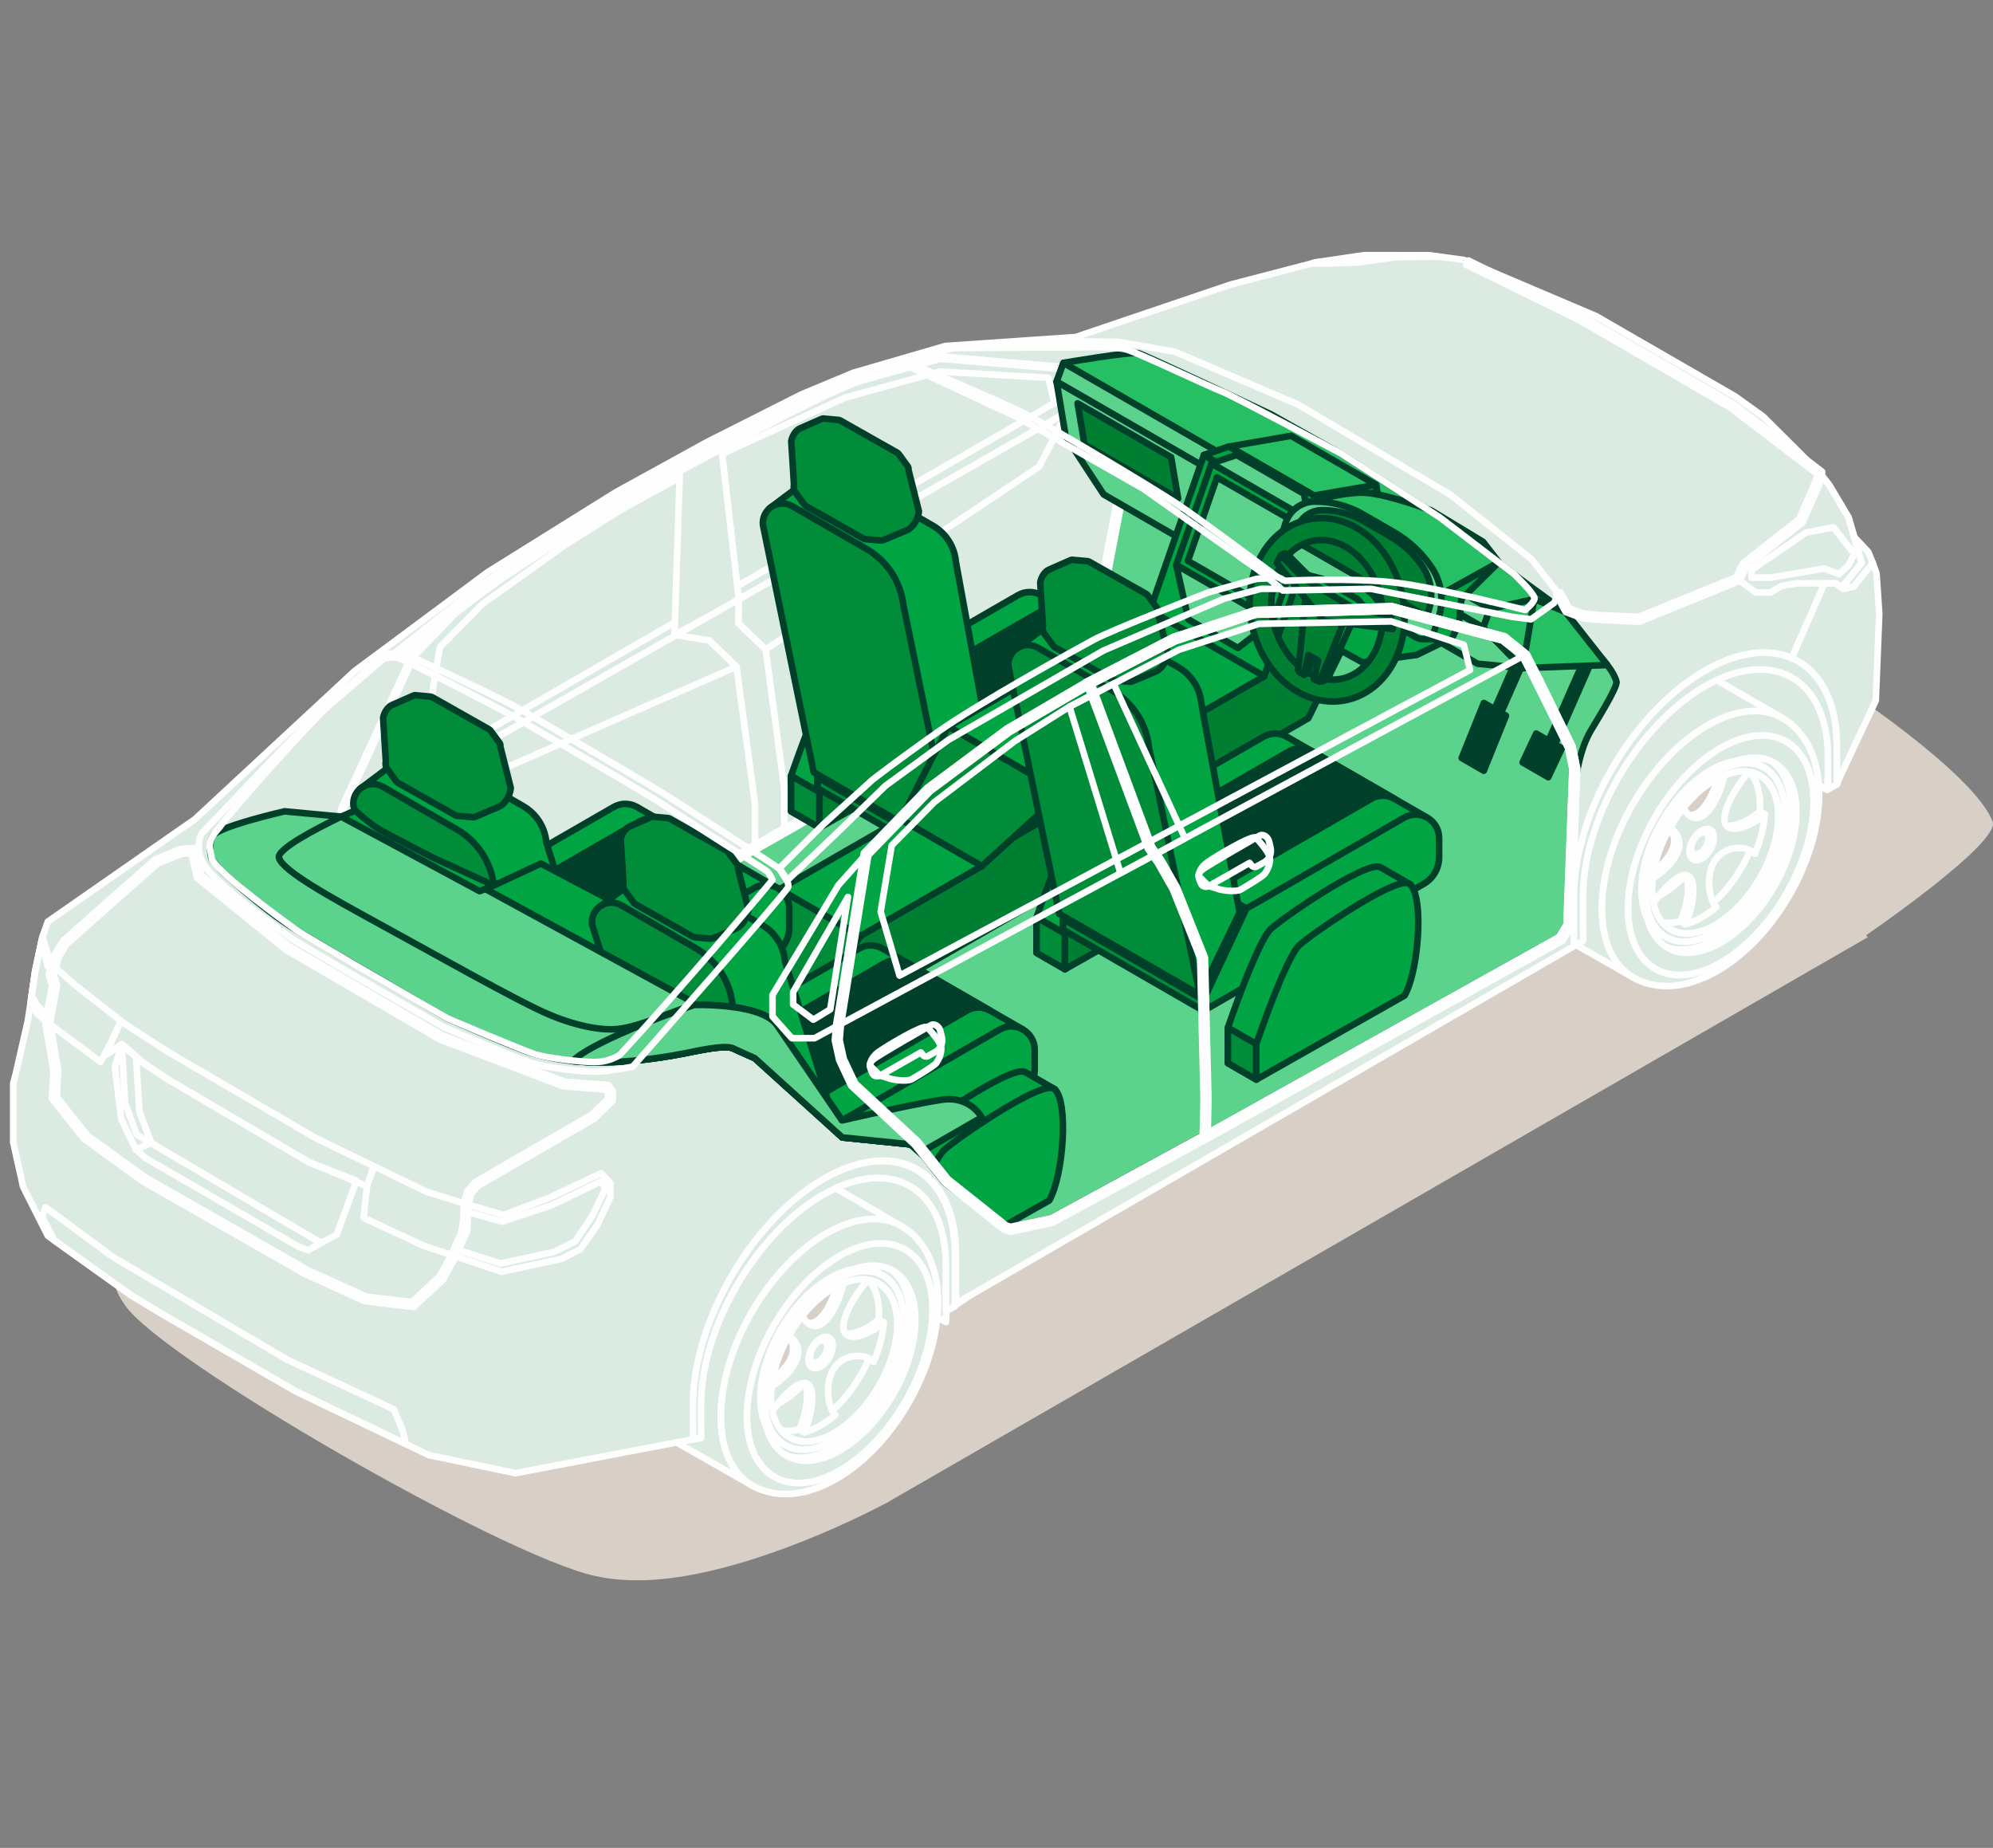 <svg width="151" height="140" viewBox="0 0 151 140" fill="none" xmlns="http://www.w3.org/2000/svg">
<rect x="0" y="0" width="151" height="140" fill="#808080" stroke="none"/>
<g id="Frame 37">
<g id="Group">
<g id="&#38;lt;Layer&#38;gt;">
<g id="Vector" style="mix-blend-mode:multiply">
<path d="M99.038 43.201L18.707 85.825C14.345 88.34 8.652 93.287 8.663 96.854C8.665 97.715 9.138 98.394 9.464 98.875C12.239 102.981 37.925 117.789 45.046 119.389C45.88 119.576 46.839 119.723 48.333 119.724C54.52 119.73 62.698 116.216 67.182 113.855L141.508 71.009L141.386 70.856C141.386 70.856 151.586 63.875 150.973 62.243C148.839 56.56 123.462 40.685 113.603 39.454C110.772 39.101 99.039 43.201 99.039 43.201H99.038Z" fill="#D8CFC7"/>
</g>
<g id="Group_2">
<g id="Group_3">
<g id="Group_4">
<path id="Vector_2" d="M69.831 89.958C70.716 91.471 71.877 93.031 71.884 95.692L71.67 100.165L31.971 76.314L32.496 71.849C32.489 69.188 29.497 66.049 28.611 64.537L69.831 89.96L69.831 89.958Z" fill="#DCEBE1" stroke="#FFFEFF" stroke-width="0.5" stroke-miterlimit="10" stroke-linejoin="round"/>
<g id="Group_5">
<g id="Group_6">
<path id="Vector_3" d="M64.832 95.644C64.558 95.065 64.284 94.486 64.01 93.906C64.356 94.637 64.54 95.558 64.525 96.644C64.464 100.739 61.569 105.63 58.06 107.569L59.669 107.503C62.714 105.82 65.227 101.574 65.28 98.021C65.294 97.078 65.134 96.278 64.834 95.643L64.832 95.644Z" fill="#DCEBE1" stroke="#FFFEFF" stroke-width="0.5" stroke-miterlimit="10" stroke-linejoin="round"/>
<path id="Vector_4" d="M59.684 106.443C62.227 105.038 64.326 101.492 64.37 98.524C64.392 96.996 63.867 95.919 63.005 95.425L63.336 95.615C64.198 96.108 64.724 97.186 64.701 98.713C64.656 101.681 62.559 105.226 60.015 106.632C58.78 107.314 57.668 107.367 56.854 106.901L56.523 106.712C57.336 107.178 58.45 107.125 59.684 106.443Z" fill="#DCEBE1" stroke="#FFFEFF" stroke-width="0.5" stroke-miterlimit="10" stroke-linejoin="round"/>
<path id="Vector_5" d="M67.073 93.726L65.884 93.045C67.21 93.804 68.018 95.459 67.983 97.808C67.915 102.371 64.689 107.821 60.779 109.982L61.968 110.663C65.878 108.502 69.104 103.052 69.172 98.489C69.207 96.141 68.399 94.485 67.073 93.726Z" fill="#DCEBE1" stroke="#FFFEFF" stroke-width="0.5" stroke-miterlimit="10" stroke-linejoin="round"/>
<path id="Vector_6" d="M53.496 105.751C53.509 105.971 53.532 106.264 53.562 106.483C53.642 107.073 53.774 107.511 53.827 107.672C53.904 107.907 54.019 108.218 54.133 108.437C54.228 108.621 54.367 108.861 54.478 109.037C54.535 109.128 54.623 109.241 54.689 109.327C54.83 109.511 55.057 109.749 55.18 109.855C55.256 109.921 55.354 110.011 55.435 110.07C55.577 110.174 55.772 110.304 55.921 110.396C57.171 111.111 58.882 111.031 60.779 109.982C64.69 107.821 67.916 102.371 67.984 97.808C68.019 95.459 67.211 93.804 65.885 93.045C65.71 92.953 65.472 92.838 65.288 92.763C65.168 92.714 65 92.668 64.876 92.631C64.675 92.572 64.289 92.502 63.992 92.489C63.806 92.48 63.557 92.481 63.371 92.489C63.248 92.494 63.083 92.51 62.959 92.53C62.716 92.568 62.395 92.637 62.156 92.697C62.011 92.732 61.819 92.793 61.68 92.847C61.535 92.904 61.339 92.974 61.197 93.038C60.972 93.14 60.675 93.284 60.458 93.403C59.862 93.729 59.316 94.139 59.311 94.143C59.155 94.264 58.945 94.422 58.794 94.549C58.624 94.691 58.399 94.882 58.241 95.037C57.943 95.329 57.557 95.729 57.275 96.036C57.123 96.201 56.94 96.437 56.797 96.61C56.531 96.934 56.076 97.584 55.946 97.793C55.83 97.98 55.671 98.226 55.559 98.414C55.447 98.603 55.308 98.86 55.2 99.052C55.093 99.243 54.97 99.508 54.871 99.703C54.869 99.709 54.586 100.281 54.305 101.041C54.159 101.438 53.992 101.977 53.882 102.386C53.851 102.498 53.695 103.097 53.597 103.79C53.511 104.395 53.489 104.873 53.486 105.168C53.483 105.343 53.485 105.575 53.495 105.749L53.496 105.751ZM55.489 103.803C55.534 100.835 57.632 97.29 60.175 95.883C62.719 94.478 64.745 95.745 64.701 98.713C64.656 101.68 62.558 105.226 60.015 106.632C57.471 108.037 55.445 106.77 55.489 103.803Z" fill="#DCEBE1" stroke="#FFFEFF" stroke-width="0.5" stroke-miterlimit="10" stroke-linejoin="round"/>
<path id="Vector_7" d="M62.818 108.238C65.362 106.833 67.46 103.288 67.504 100.319C67.528 98.792 67.002 97.715 66.14 97.221L66.481 97.416C67.343 97.91 67.869 98.987 67.846 100.514C67.801 103.482 65.703 107.028 63.16 108.434C61.925 109.116 60.812 109.169 59.999 108.703L59.657 108.507C60.47 108.973 61.584 108.92 62.818 108.238Z" fill="#DCEBE1" stroke="#FFFEFF" stroke-width="0.5" stroke-miterlimit="10" stroke-linejoin="round"/>
<path id="Vector_8" d="M57.577 104.813C57.594 104.727 57.611 104.641 57.627 104.555C57.518 105.112 57.456 105.665 57.448 106.202C57.392 109.901 59.917 111.48 63.088 109.728C66.258 107.977 68.873 103.557 68.929 99.858C68.984 96.159 66.459 94.58 63.289 96.332C62.739 96.635 62.206 97.019 61.701 97.466C61.766 97.408 61.833 97.35 61.898 97.291C62.435 96.817 63.001 96.41 63.584 96.088C66.948 94.228 69.628 95.903 69.569 99.829C69.51 103.755 66.735 108.444 63.371 110.303C60.006 112.162 57.327 110.487 57.386 106.562C57.394 105.991 57.46 105.405 57.577 104.813Z" fill="#DCEBE1" stroke="#FFFEFF" stroke-width="0.5" stroke-miterlimit="10" stroke-linejoin="round"/>
<path id="Vector_9" d="M57.448 106.202C57.504 102.503 60.119 98.084 63.289 96.332C66.46 94.58 68.985 96.159 68.93 99.858C68.874 103.557 66.259 107.976 63.089 109.728C59.918 111.48 57.393 109.901 57.448 106.202ZM63.097 109.129C65.984 107.534 68.365 103.51 68.416 100.141C68.466 96.773 66.167 95.336 63.28 96.931C60.394 98.526 58.013 102.549 57.962 105.918C57.911 109.286 60.211 110.724 63.097 109.129Z" fill="#DCEBE1" stroke="#FFFEFF" stroke-width="0.5" stroke-miterlimit="10" stroke-linejoin="round"/>
<g id="Vector_10">
<path d="M57.126 106.868C57.063 111.054 59.921 112.841 63.509 110.858C67.097 108.876 70.056 103.875 70.118 99.689C70.181 95.503 67.323 93.716 63.735 95.699C63.109 96.045 62.502 96.484 61.925 96.993C61.956 97.107 61.952 97.197 61.919 97.259C61.953 97.198 61.956 97.107 61.925 96.993C59.686 98.976 57.918 102.04 57.333 104.988C57.206 105.624 57.135 106.255 57.126 106.868ZM57.386 106.562C57.394 105.987 57.461 105.395 57.58 104.799C57.654 104.469 57.754 104.029 57.852 103.707C57.907 103.524 57.987 103.282 58.05 103.101C58.113 102.922 58.206 102.687 58.274 102.51C58.442 102.074 58.835 101.251 59.154 100.711C59.354 100.371 59.635 99.925 59.86 99.6C60.055 99.316 60.339 98.956 60.554 98.686C60.794 98.387 60.954 98.221 61.383 97.775C61.527 97.626 61.732 97.44 61.887 97.301C62.427 96.823 62.996 96.413 63.584 96.088C66.948 94.228 69.628 95.904 69.569 99.829C69.51 103.755 66.735 108.444 63.371 110.303C60.006 112.162 57.327 110.487 57.386 106.562Z" fill="#DCEBE1"/>
<path d="M61.925 96.993C62.502 96.484 63.109 96.045 63.735 95.699C67.323 93.716 70.181 95.503 70.118 99.689C70.056 103.875 67.097 108.876 63.509 110.858C59.921 112.841 57.063 111.054 57.126 106.868C57.135 106.255 57.206 105.624 57.333 104.988M61.925 96.993C61.956 97.107 61.952 97.197 61.919 97.259C61.953 97.198 61.956 97.107 61.925 96.993ZM61.925 96.993C59.686 98.976 57.918 102.04 57.333 104.988M57.333 104.988C57.404 104.969 57.462 104.943 57.504 104.91M57.386 106.562C57.394 105.987 57.461 105.395 57.58 104.799C57.654 104.469 57.754 104.029 57.852 103.707C57.907 103.524 57.987 103.282 58.05 103.101C58.113 102.922 58.206 102.687 58.274 102.51C58.442 102.074 58.835 101.251 59.154 100.711C59.354 100.371 59.635 99.925 59.86 99.6C60.055 99.316 60.339 98.956 60.554 98.686C60.794 98.387 60.954 98.221 61.383 97.775C61.527 97.626 61.732 97.44 61.887 97.301C62.427 96.823 62.996 96.413 63.584 96.088C66.948 94.228 69.628 95.904 69.569 99.829C69.51 103.755 66.735 108.444 63.371 110.303C60.006 112.162 57.327 110.487 57.386 106.562Z" stroke="#FFFEFF" stroke-width="0.5" stroke-miterlimit="10" stroke-linejoin="round"/>
</g>
<path id="Vector_11" d="M48.63 103.73C48.731 96.976 50.965 93.136 56.81 89.907C58.973 88.712 60.921 88.623 62.342 89.446C63.828 90.306 66.814 92.035 68.299 92.895C66.882 92.074 64.938 92.162 62.779 93.355C58.349 95.803 54.694 101.978 54.617 107.148C54.596 108.469 54.813 109.596 55.218 110.501C56.09 110.399 57.038 110.085 58.031 109.536L62.499 112.076C60.356 113.26 58.424 113.355 57.009 112.554C55.516 111.708 52.522 109.992 51.029 109.146C49.515 108.288 48.59 106.405 48.631 103.73H48.63Z" fill="#DCEBE1" stroke="#FFFEFF" stroke-width="0.5" stroke-miterlimit="10" stroke-linejoin="round"/>
<path id="Vector_12" d="M56.588 107.166C56.656 102.632 59.86 97.216 63.745 95.07C67.631 92.923 70.726 94.858 70.658 99.391C70.59 103.924 67.386 109.34 63.5 111.486C59.615 113.633 56.52 111.699 56.588 107.166ZM63.523 109.957C66.685 108.211 69.292 103.804 69.347 100.116C69.402 96.427 66.884 94.853 63.722 96.6C60.561 98.347 57.954 102.753 57.898 106.442C57.843 110.13 60.361 111.705 63.523 109.957Z" fill="#DCEBE1" stroke="#FFFEFF" stroke-width="0.5" stroke-miterlimit="10" stroke-linejoin="round"/>
<g id="Vector_13">
<path d="M63.188 112.142C63.367 112.035 63.61 111.9 63.784 111.787C63.999 111.648 64.281 111.454 64.488 111.303C64.85 111.037 65.309 110.651 65.639 110.346C66.218 109.811 66.647 109.323 66.788 109.163C67.27 108.614 67.613 108.146 67.817 107.866C67.892 107.764 68.287 107.218 68.724 106.48C69.005 106.006 69.266 105.516 69.501 105.023C70.167 103.627 70.471 102.547 70.618 101.995C70.678 101.77 70.828 101.17 70.932 100.47C71.046 99.696 71.06 99.151 71.065 98.972C71.077 98.477 71.059 98.015 71.008 97.558C70.983 97.33 70.933 97.03 70.89 96.805C70.859 96.646 70.804 96.436 70.765 96.279C70.708 96.056 70.601 95.769 70.52 95.553C70.471 95.423 70.39 95.256 70.332 95.129C70.235 94.913 70.078 94.635 69.938 94.442C69.795 94.245 69.593 93.988 69.434 93.803C69.351 93.706 69.226 93.591 69.133 93.504C69.05 93.425 68.933 93.326 68.841 93.258C68.684 93.142 68.468 92.997 68.302 92.894C66.885 92.073 64.94 92.16 62.781 93.353C58.35 95.801 54.696 101.977 54.618 107.147C54.579 109.817 55.501 111.697 57.012 112.553C57.113 112.605 57.246 112.68 57.349 112.727C57.478 112.786 57.654 112.857 57.787 112.905C58.008 112.985 58.313 113.055 58.541 113.105C58.727 113.146 58.981 113.17 59.171 113.181C59.383 113.193 59.667 113.195 59.879 113.181C60.02 113.172 60.21 113.158 60.349 113.134C60.626 113.087 60.997 113.028 61.264 112.944C61.595 112.84 62.033 112.688 62.353 112.554C62.611 112.447 62.942 112.273 63.189 112.142C63.377 112.038 63.496 111.811 63.501 111.487C59.616 113.634 56.52 111.699 56.588 107.166C56.656 102.633 59.86 97.217 63.746 95.071C67.631 92.924 70.727 94.858 70.659 99.392C70.591 103.925 67.386 109.341 63.501 111.487C63.495 111.811 63.377 112.038 63.189 112.142H63.188Z" fill="#DCEBE1"/>
<path d="M63.189 112.142C62.942 112.273 62.611 112.447 62.353 112.554C62.033 112.688 61.595 112.84 61.264 112.944C60.997 113.028 60.626 113.087 60.349 113.134C60.21 113.158 60.02 113.172 59.879 113.181C59.667 113.195 59.383 113.193 59.171 113.181C58.981 113.17 58.727 113.146 58.541 113.105C58.313 113.055 58.008 112.985 57.787 112.905C57.654 112.857 57.478 112.786 57.349 112.727C57.246 112.68 57.113 112.605 57.012 112.553C55.501 111.697 54.579 109.817 54.618 107.147C54.696 101.977 58.35 95.801 62.781 93.353C64.94 92.16 66.885 92.073 68.302 92.894C68.468 92.997 68.684 93.142 68.841 93.258C68.933 93.326 69.05 93.425 69.133 93.504C69.226 93.591 69.351 93.706 69.434 93.803C69.593 93.988 69.795 94.245 69.938 94.442C70.078 94.635 70.235 94.913 70.332 95.129C70.39 95.256 70.471 95.423 70.52 95.553C70.601 95.769 70.708 96.056 70.765 96.279C70.804 96.436 70.859 96.646 70.89 96.805C70.933 97.03 70.983 97.33 71.008 97.558C71.059 98.015 71.077 98.477 71.065 98.972C71.06 99.151 71.046 99.696 70.932 100.47C70.828 101.17 70.678 101.77 70.618 101.995C70.471 102.547 70.167 103.627 69.501 105.023C69.266 105.516 69.005 106.006 68.724 106.48C68.287 107.218 67.892 107.764 67.817 107.866C67.613 108.146 67.27 108.614 66.788 109.163C66.647 109.323 66.218 109.811 65.639 110.346C65.309 110.651 64.85 111.037 64.488 111.303C64.281 111.454 63.999 111.648 63.784 111.787C63.61 111.9 63.367 112.035 63.188 112.142H63.189ZM63.189 112.142C63.377 112.038 63.496 111.811 63.501 111.487M63.189 112.142C63.377 112.038 63.495 111.811 63.501 111.487M63.501 111.487C59.616 113.634 56.52 111.699 56.588 107.166C56.656 102.633 59.86 97.217 63.746 95.071C67.631 92.924 70.727 94.858 70.659 99.392C70.591 103.925 67.386 109.341 63.501 111.487Z" stroke="#FFFEFF" stroke-width="0.5" stroke-miterlimit="10" stroke-linejoin="round"/>
</g>
</g>
<g id="Group_7">
<path id="Vector_14" d="M58.591 108.268C58.524 108.044 58.459 107.818 58.394 107.593C58.309 107.297 58.216 107.004 58.144 106.705C58.438 106.606 58.742 106.472 59.053 106.299C61.725 104.813 63.921 101.101 63.959 98.009C63.964 97.568 63.924 97.166 63.846 96.801C64.184 96.767 64.515 96.68 64.844 96.595C65.026 96.547 65.209 96.504 65.392 96.464L65.615 96.593C65.781 96.689 65.934 96.806 66.074 96.943L66.592 97.244C67.472 97.754 68.008 98.851 67.988 100.406C67.951 103.466 65.778 107.138 63.134 108.609C61.834 109.333 60.662 109.389 59.812 108.896C59.683 108.82 59.562 108.733 59.448 108.633C59.202 108.58 58.972 108.492 58.761 108.369C58.706 108.337 58.648 108.304 58.59 108.27L58.591 108.268Z" fill="#DCEBE1" stroke="#FFFEFF" stroke-width="0.5" stroke-miterlimit="10" stroke-linejoin="round"/>
<path id="Vector_15" d="M58.264 106.662C58.52 106.568 58.783 106.448 59.053 106.299C61.724 104.812 63.92 101.1 63.958 98.008C63.964 97.577 63.925 97.183 63.851 96.824C64.134 96.79 64.418 96.684 64.679 96.608C64.86 96.555 65.045 96.505 65.23 96.458C66.09 96.976 66.614 98.065 66.594 99.6C66.557 102.66 64.384 106.332 61.74 107.804C60.441 108.527 59.269 108.583 58.418 108.09C58.379 108.067 58.342 108.041 58.304 108.016C58.27 107.565 58.249 107.114 58.264 106.662Z" fill="#DCEBE1" stroke="#FFFEFF" stroke-width="0.5" stroke-miterlimit="10" stroke-linejoin="round"/>
<path id="Vector_16" d="M64.034 101.024C64.469 101.111 65.108 100.915 65.696 100.587C66.018 100.408 66.324 100.19 66.572 99.96L66.957 100.182C66.709 100.411 66.403 100.629 66.081 100.808C65.275 101.256 64.373 101.463 64.034 101.024V101.024Z" fill="#DCEBE1" stroke="#FFFEFF" stroke-width="0.5" stroke-miterlimit="10" stroke-linejoin="round"/>
<path id="Vector_17" d="M61.815 100.116C62.626 99.665 63.326 98.017 63.558 96.809C63.689 96.863 63.823 96.901 63.963 96.921C63.753 98.136 63.035 99.872 62.2 100.337C61.813 100.553 61.459 100.463 61.172 100.205C61.37 100.263 61.587 100.243 61.815 100.116Z" fill="#DCEBE1" stroke="#FFFEFF" stroke-width="0.5" stroke-miterlimit="10" stroke-linejoin="round"/>
<path id="Vector_18" d="M60.936 108.511L60.551 108.29C61.06 107.215 61.377 105.411 60.951 104.784C60.992 104.785 61.031 104.79 61.069 104.801C61.859 105.027 61.528 107.263 60.936 108.511Z" fill="#DCEBE1" stroke="#FFFEFF" stroke-width="0.5" stroke-miterlimit="10" stroke-linejoin="round"/>
<path id="Vector_19" d="M65.817 102.943C65.791 102.917 65.763 102.89 65.734 102.866C65.922 102.94 66.084 103.041 66.201 103.165C66.197 103.174 65.817 102.943 65.817 102.943Z" fill="#DCEBE1" stroke="#FFFEFF" stroke-width="0.5" stroke-miterlimit="10" stroke-linejoin="round"/>
<path id="Vector_20" d="M58.077 104.82C58.925 104.295 59.827 103.422 60.044 102.566C60.209 101.916 59.946 101.405 59.525 101.086C60.15 101.352 60.639 101.956 60.428 102.787C60.194 103.713 59.157 104.662 58.253 105.165C58.183 105.203 58.114 105.239 58.046 105.273C58.062 105.122 58.072 104.972 58.077 104.82Z" fill="#DCEBE1" stroke="#FFFEFF" stroke-width="0.5" stroke-miterlimit="10" stroke-linejoin="round"/>
<path id="Vector_21" d="M58.13 105.231C58.17 105.21 58.211 105.188 58.253 105.165C59.157 104.663 60.194 103.714 60.428 102.788C60.65 101.915 60.1 101.293 59.431 101.05C59.56 100.751 59.721 100.468 59.906 100.198C60.117 99.89 60.38 99.644 60.648 99.392C60.939 100.153 61.519 100.716 62.2 100.338C63.187 99.788 64.011 97.464 64.025 96.321C64.762 96.253 65.405 96.443 65.9 96.861C64.957 97.737 63.643 99.919 63.934 100.836C64.15 101.513 65.177 101.312 66.081 100.809C66.403 100.63 66.709 100.412 66.957 100.183C66.89 101.157 66.622 102.179 66.201 103.165C65.763 102.702 64.724 102.546 63.899 103.004C63.651 103.142 63.422 103.337 63.235 103.595C62.429 104.711 62.709 106.605 63.278 107.207C62.974 107.465 62.658 107.696 62.334 107.894C62.326 107.898 62.319 107.903 62.312 107.907C62.3 107.915 62.287 107.922 62.274 107.93C62.262 107.936 62.251 107.944 62.239 107.951C62.234 107.954 62.228 107.957 62.223 107.96C62.206 107.97 62.188 107.98 62.172 107.989C62.167 107.992 62.164 107.995 62.159 107.997C62.141 108.007 62.123 108.018 62.105 108.027C62.087 108.038 62.068 108.047 62.05 108.057C62.046 108.059 62.041 108.062 62.037 108.065C62.02 108.074 62.003 108.082 61.987 108.091C61.981 108.094 61.975 108.098 61.968 108.101C61.958 108.106 61.947 108.112 61.937 108.118C61.92 108.126 61.903 108.135 61.887 108.143C61.884 108.144 61.881 108.146 61.878 108.147C61.554 108.31 61.239 108.431 60.936 108.511C61.527 107.263 61.859 105.028 61.069 104.801C60.886 104.748 60.659 104.808 60.41 104.946C59.599 105.397 58.562 106.687 58.095 107.643C58.027 106.842 58.072 106.034 58.129 105.231H58.13Z" fill="#DCEBE1" stroke="#FFFEFF" stroke-width="0.5" stroke-miterlimit="10" stroke-linejoin="round"/>
<path id="Vector_22" d="M62.186 101.403C61.676 101.687 61.257 102.395 61.251 102.986C61.243 103.575 61.651 103.825 62.16 103.542C62.671 103.258 63.089 102.549 63.097 101.959C63.104 101.369 62.697 101.12 62.186 101.404V101.403Z" fill="#DCEBE1" stroke="#FFFEFF" stroke-width="0.5" stroke-miterlimit="10" stroke-linejoin="round"/>
<path id="Vector_23" d="M62.039 101.631C62.402 101.429 62.691 101.606 62.687 102.024C62.682 102.443 62.384 102.946 62.02 103.148C61.659 103.349 61.368 103.173 61.374 102.754C61.379 102.335 61.677 101.832 62.039 101.631Z" fill="#DCEBE1" stroke="#FFFEFF" stroke-width="0.5" stroke-miterlimit="10" stroke-linejoin="round"/>
<path id="Vector_24" d="M62.949 96.786C64.379 95.991 65.667 95.929 66.603 96.472L66.93 96.662C65.994 96.119 64.706 96.181 63.276 96.976C60.369 98.594 57.979 102.633 57.938 105.997C57.917 107.708 58.507 108.914 59.474 109.475L59.146 109.285C58.179 108.724 57.589 107.517 57.61 105.807C57.651 102.443 60.042 98.404 62.948 96.786H62.949Z" fill="#DCEBE1" stroke="#FFFEFF" stroke-width="0.5" stroke-miterlimit="10" stroke-linejoin="round"/>
<path id="Vector_25" d="M63.277 96.976C66.184 95.359 68.507 96.775 68.465 100.139C68.424 103.504 66.034 107.543 63.127 109.16C60.22 110.778 57.897 109.362 57.938 105.997C57.979 102.633 60.37 98.594 63.276 96.976H63.277ZM58.416 105.732C58.379 108.791 60.491 110.079 63.134 108.608C65.778 107.137 67.951 103.465 67.988 100.405C68.026 97.345 65.914 96.057 63.27 97.529C60.627 98.999 58.453 102.672 58.416 105.732Z" fill="#DCEBE1" stroke="#FFFEFF" stroke-width="0.5" stroke-miterlimit="10" stroke-linejoin="round"/>
</g>
</g>
</g>
<g id="Group_8">
<path id="Vector_26" d="M54.089 99.183C54.159 98.992 54.37 100.38 54.446 100.191C54.523 100 54.603 99.808 54.686 99.619C54.769 99.429 54.855 99.242 54.944 99.055C55.034 98.867 55.126 98.678 55.22 98.492C55.362 98.215 55.507 97.942 55.66 97.669C55.763 97.487 55.867 97.306 55.975 97.125C56.135 96.857 56.3 96.592 56.471 96.333C56.529 96.245 56.587 96.158 56.644 96.07C56.751 95.915 56.859 95.758 56.97 95.605C56.988 95.578 57.009 95.549 57.029 95.521C57.141 95.367 57.253 95.214 57.369 95.063V95.061C57.487 94.907 57.607 94.754 57.73 94.603C58.186 94.034 58.67 93.495 59.174 92.992C59.314 92.852 59.458 92.712 59.603 92.578C59.676 92.51 59.748 92.442 59.822 92.376C60.188 92.047 60.563 91.736 60.946 91.448C61.406 91.102 61.875 90.788 62.355 90.512C65.211 88.866 67.771 88.873 69.481 90.222C69.616 90.329 69.748 90.444 69.87 90.567C69.901 90.599 69.933 90.63 69.962 90.663C70.015 90.716 70.065 90.771 70.113 90.828C70.153 90.872 70.191 90.918 70.227 90.964C70.453 91.243 70.656 91.557 70.832 91.901C70.899 92.03 70.962 92.163 71.021 92.301C71.433 93.266 71.661 94.442 71.665 95.807L71.671 99.183L72.35 98.917L73.658 98.041V93.477C73.638 86.334 68.576 82.319 62.352 85.907C58.434 88.165 54.991 92.897 52.982 97.874C52.952 98.542 53.343 98.987 54.09 99.179L54.089 99.183Z" fill="#DCEBE1" stroke="#FFFEFF" stroke-width="0.5" stroke-miterlimit="10" stroke-linejoin="round"/>
<path id="Vector_27" d="M52.426 106.508L52.429 109.08L53.118 108.947L53.109 106.508C53.107 105.747 53.176 104.965 53.304 104.172C53.33 104.016 53.359 103.858 53.389 103.702C53.453 103.371 53.528 103.04 53.613 102.707C53.65 102.566 53.687 102.426 53.727 102.285C53.742 102.229 53.759 102.174 53.775 102.119C53.814 101.985 53.855 101.849 53.896 101.715C53.998 101.397 54.106 101.079 54.224 100.762C54.294 100.571 54.37 100.379 54.447 100.19C54.523 99.999 54.603 99.807 54.686 99.618C54.769 99.429 54.856 99.242 54.944 99.054C55.034 98.866 55.126 98.677 55.22 98.492C55.362 98.214 55.507 97.941 55.66 97.669C55.763 97.487 55.867 97.305 55.975 97.124C56.135 96.856 56.3 96.591 56.471 96.332C56.529 96.244 56.587 96.157 56.644 96.07C56.751 95.914 56.859 95.757 56.97 95.604C56.989 95.577 57.009 95.548 57.029 95.52C57.141 95.366 57.254 95.213 57.369 95.062V95.06C57.487 94.906 57.607 94.753 57.73 94.602C58.186 94.033 58.67 93.495 59.174 92.991C59.314 92.851 59.458 92.711 59.603 92.577C59.676 92.509 59.748 92.441 59.822 92.375C60.188 92.046 60.563 91.735 60.946 91.447C61.406 91.102 61.875 90.787 62.355 90.511C65.211 88.865 67.771 88.872 69.481 90.221C69.616 90.328 69.748 90.443 69.87 90.566C69.902 90.598 69.933 90.629 69.962 90.662C70.015 90.715 70.065 90.77 70.113 90.827C70.153 90.871 70.191 90.918 70.227 90.963C70.453 91.243 70.656 91.556 70.833 91.9C70.899 92.029 70.962 92.162 71.021 92.3C71.433 93.265 71.661 94.441 71.665 95.806L71.671 99.349L72.35 98.957V95.018C72.333 88.705 67.858 86.16 62.356 89.331C56.854 92.502 52.408 100.191 52.427 106.504L52.426 106.508Z" fill="#DCEBE1" stroke="#FFFEFF" stroke-width="0.5" stroke-miterlimit="10" stroke-linejoin="round"/>
</g>
</g>
<g id="Group_9">
<path id="Vector_28" d="M136.586 51.472C137.471 52.984 138.632 54.545 138.64 57.206L138.425 59.85L98.726 35.999L99.251 33.362C99.244 30.701 96.252 27.563 95.366 26.05L136.587 51.473L136.586 51.472Z" fill="#DCEBE1" stroke="#FFFEFF" stroke-width="0.5" stroke-miterlimit="10" stroke-linejoin="round"/>
<g id="Group_10">
<g id="Group_11">
<path id="Vector_29" d="M131.587 57.158C131.313 56.578 131.039 55.999 130.765 55.419C131.111 56.151 131.296 57.071 131.28 58.158C131.219 62.253 128.324 67.144 124.815 69.083L126.424 69.017C129.47 67.333 131.982 63.088 132.035 59.534C132.05 58.591 131.889 57.791 131.589 57.157L131.587 57.158Z" fill="#DCEBE1" stroke="#FFFEFF" stroke-width="0.5" stroke-miterlimit="10" stroke-linejoin="round"/>
<path id="Vector_30" d="M126.439 67.957C128.983 66.551 131.081 63.006 131.125 60.037C131.147 58.51 130.622 57.433 129.759 56.939L130.09 57.129C130.952 57.622 131.478 58.699 131.455 60.227C131.411 63.194 129.312 66.741 126.769 68.146C125.534 68.828 124.421 68.881 123.608 68.415L123.277 68.226C124.09 68.692 125.203 68.639 126.437 67.957H126.439Z" fill="#DCEBE1" stroke="#FFFEFF" stroke-width="0.5" stroke-miterlimit="10" stroke-linejoin="round"/>
<path id="Vector_31" d="M133.829 55.24L132.64 54.559C133.966 55.318 134.774 56.974 134.739 59.322C134.671 63.885 131.445 69.336 127.535 71.496L128.724 72.178C132.634 70.017 135.86 64.566 135.928 60.003C135.963 57.655 135.155 55.999 133.829 55.24Z" fill="#DCEBE1" stroke="#FFFEFF" stroke-width="0.5" stroke-miterlimit="10" stroke-linejoin="round"/>
<path id="Vector_32" d="M120.251 67.265C120.264 67.485 120.287 67.779 120.317 67.997C120.397 68.588 120.529 69.026 120.582 69.187C120.659 69.422 120.774 69.733 120.888 69.952C120.984 70.136 121.122 70.375 121.233 70.551C121.29 70.642 121.379 70.755 121.444 70.841C121.585 71.025 121.812 71.263 121.935 71.37C122.011 71.435 122.109 71.525 122.19 71.584C122.332 71.688 122.526 71.818 122.676 71.91C123.926 72.626 125.637 72.545 127.535 71.496C131.445 69.335 134.671 63.885 134.739 59.322C134.774 56.974 133.966 55.318 132.64 54.559C132.465 54.467 132.227 54.353 132.043 54.277C131.923 54.228 131.756 54.182 131.631 54.145C131.43 54.087 131.044 54.016 130.747 54.003C130.561 53.994 130.313 53.995 130.127 54.003C130.003 54.008 129.837 54.025 129.715 54.044C129.471 54.082 129.15 54.152 128.911 54.211C128.766 54.248 128.575 54.307 128.435 54.362C128.29 54.419 128.094 54.489 127.953 54.553C127.728 54.655 127.431 54.799 127.214 54.918C126.618 55.244 126.072 55.654 126.067 55.658C125.911 55.779 125.701 55.938 125.549 56.064C125.38 56.206 125.155 56.398 124.997 56.552C124.699 56.844 124.313 57.244 124.031 57.551C123.879 57.716 123.696 57.953 123.553 58.126C123.287 58.449 122.832 59.099 122.701 59.309C122.586 59.496 122.427 59.742 122.315 59.93C122.203 60.119 122.064 60.376 121.956 60.568C121.849 60.758 121.726 61.024 121.627 61.219C121.624 61.224 121.342 61.797 121.061 62.557C120.915 62.954 120.748 63.493 120.638 63.901C120.607 64.014 120.451 64.613 120.353 65.306C120.266 65.91 120.244 66.389 120.242 66.684C120.239 66.859 120.241 67.091 120.25 67.265H120.251ZM122.245 65.317C122.289 62.349 124.387 58.804 126.931 57.398C129.474 55.993 131.5 57.259 131.456 60.227C131.412 63.195 129.314 66.741 126.77 68.146C124.227 69.551 122.2 68.285 122.245 65.317Z" fill="#DCEBE1" stroke="#FFFEFF" stroke-width="0.5" stroke-miterlimit="10" stroke-linejoin="round"/>
<path id="Vector_33" d="M129.573 69.752C132.117 68.347 134.216 64.801 134.26 61.833C134.283 60.306 133.757 59.229 132.894 58.735L133.235 58.93C134.098 59.425 134.623 60.501 134.6 62.029C134.556 64.996 132.457 68.542 129.914 69.948C128.679 70.63 127.567 70.683 126.754 70.217L126.413 70.022C127.226 70.488 128.339 70.435 129.573 69.752H129.573Z" fill="#DCEBE1" stroke="#FFFEFF" stroke-width="0.5" stroke-miterlimit="10" stroke-linejoin="round"/>
<path id="Vector_34" d="M124.332 66.328C124.349 66.242 124.366 66.156 124.383 66.069C124.273 66.627 124.211 67.179 124.203 67.717C124.147 71.416 126.672 72.995 129.843 71.243C133.013 69.491 135.628 65.072 135.684 61.373C135.739 57.674 133.214 56.095 130.044 57.847C129.494 58.15 128.961 58.534 128.456 58.98C128.521 58.922 128.588 58.864 128.654 58.806C129.19 58.333 129.755 57.925 130.339 57.603C133.703 55.744 136.383 57.419 136.324 61.344C136.265 65.27 133.49 69.959 130.126 71.818C126.762 73.678 124.082 72.002 124.141 68.077C124.149 67.507 124.215 66.921 124.332 66.329V66.328Z" fill="#DCEBE1" stroke="#FFFEFF" stroke-width="0.5" stroke-miterlimit="10" stroke-linejoin="round"/>
<path id="Vector_35" d="M124.203 67.716C124.259 64.017 126.874 59.598 130.044 57.846C133.214 56.094 135.739 57.673 135.684 61.372C135.629 65.071 133.013 69.49 129.843 71.242C126.672 72.994 124.147 71.415 124.203 67.716H124.203ZM129.853 70.643C132.739 69.047 135.12 65.024 135.171 61.655C135.221 58.287 132.922 56.849 130.035 58.444C127.149 60.04 124.768 64.063 124.717 67.432C124.666 70.8 126.966 72.238 129.853 70.643Z" fill="#DCEBE1" stroke="#FFFEFF" stroke-width="0.5" stroke-miterlimit="10" stroke-linejoin="round"/>
<g id="Vector_36">
<path d="M123.881 68.382C123.818 72.567 126.676 74.354 130.264 72.371C133.852 70.389 136.811 65.388 136.873 61.203C136.936 57.017 134.078 55.23 130.491 57.213C129.865 57.559 129.258 57.997 128.681 58.507C128.712 58.62 128.708 58.71 128.675 58.772C128.709 58.711 128.712 58.62 128.681 58.507C126.442 60.489 124.674 63.554 124.089 66.501C123.962 67.137 123.891 67.769 123.882 68.382H123.881ZM124.141 68.075C124.149 67.5 124.216 66.909 124.335 66.312C124.409 65.983 124.51 65.543 124.607 65.22C124.663 65.037 124.742 64.794 124.805 64.615C124.868 64.436 124.961 64.201 125.03 64.023C125.198 63.587 125.591 62.764 125.909 62.225C126.11 61.885 126.391 61.438 126.616 61.113C126.811 60.83 127.095 60.469 127.31 60.2C127.55 59.9 127.71 59.734 128.139 59.289C128.283 59.139 128.488 58.953 128.642 58.815C129.182 58.337 129.752 57.926 130.339 57.601C133.704 55.742 136.383 57.418 136.325 61.343C136.266 65.268 133.491 69.957 130.127 71.817C126.763 73.676 124.083 72.001 124.142 68.075H124.141Z" fill="#DCEBE1"/>
<path d="M128.681 58.507C129.258 57.997 129.865 57.559 130.491 57.213C134.078 55.23 136.936 57.017 136.873 61.203C136.811 65.388 133.852 70.389 130.264 72.371C126.676 74.354 123.818 72.567 123.881 68.382H123.882C123.891 67.769 123.962 67.137 124.089 66.501M128.681 58.507C128.712 58.62 128.708 58.71 128.675 58.772C128.709 58.711 128.712 58.62 128.681 58.507ZM128.681 58.507C126.442 60.489 124.674 63.554 124.089 66.501M124.089 66.501C124.16 66.482 124.218 66.456 124.259 66.424M124.141 68.075C124.149 67.5 124.216 66.909 124.335 66.312C124.409 65.983 124.51 65.543 124.607 65.22C124.663 65.037 124.742 64.794 124.805 64.615C124.868 64.436 124.961 64.201 125.03 64.023C125.198 63.587 125.591 62.764 125.909 62.225C126.11 61.885 126.391 61.438 126.616 61.113C126.811 60.83 127.095 60.469 127.31 60.2C127.55 59.9 127.71 59.734 128.139 59.289C128.283 59.139 128.488 58.953 128.642 58.815C129.182 58.337 129.752 57.926 130.339 57.601C133.704 55.742 136.383 57.418 136.325 61.343C136.266 65.268 133.491 69.957 130.127 71.817C126.763 73.676 124.083 72.001 124.142 68.075H124.141Z" stroke="#FFFEFF" stroke-width="0.5" stroke-miterlimit="10" stroke-linejoin="round"/>
</g>
<path id="Vector_37" d="M115.385 65.243C115.486 58.49 117.72 54.65 123.565 51.421C125.728 50.226 127.676 50.137 129.097 50.96C130.583 51.819 133.569 53.548 135.055 54.408C133.637 53.588 131.693 53.676 129.535 54.868C125.104 57.317 121.449 63.492 121.372 68.662C121.352 69.982 121.568 71.109 121.973 72.014C122.845 71.913 123.793 71.599 124.786 71.05L129.254 73.59C127.111 74.773 125.179 74.869 123.764 74.067C122.271 73.221 119.277 71.506 117.784 70.66C116.27 69.802 115.346 67.919 115.386 65.243H115.385Z" fill="#DCEBE1" stroke="#FFFEFF" stroke-width="0.5" stroke-miterlimit="10" stroke-linejoin="round"/>
<path id="Vector_38" d="M123.343 68.68C123.411 64.147 126.615 58.732 130.501 56.585C134.386 54.438 137.481 56.372 137.413 60.905C137.345 65.439 134.141 70.855 130.255 73.001C126.37 75.148 123.275 73.213 123.343 68.68ZM130.278 71.472C133.44 69.725 136.047 65.319 136.102 61.63C136.157 57.941 133.639 56.368 130.477 58.114C127.316 59.861 124.709 64.267 124.654 67.956C124.598 71.645 127.117 73.219 130.278 71.472Z" fill="#DCEBE1" stroke="#FFFEFF" stroke-width="0.5" stroke-miterlimit="10" stroke-linejoin="round"/>
<g id="Vector_39">
<path d="M129.943 73.656C130.122 73.549 130.365 73.414 130.539 73.301C130.754 73.162 131.036 72.969 131.243 72.817C131.605 72.552 132.064 72.165 132.394 71.861C132.973 71.326 133.402 70.837 133.543 70.677C134.025 70.128 134.368 69.66 134.572 69.381C134.647 69.278 135.042 68.732 135.479 67.994C135.76 67.52 136.021 67.03 136.256 66.537C136.922 65.141 137.226 64.062 137.373 63.509C137.433 63.284 137.583 62.684 137.687 61.985C137.801 61.21 137.815 60.665 137.82 60.486C137.832 59.991 137.814 59.529 137.762 59.072C137.737 58.845 137.688 58.544 137.644 58.319C137.614 58.16 137.558 57.951 137.519 57.794C137.462 57.571 137.355 57.283 137.275 57.068C137.225 56.937 137.144 56.77 137.087 56.643C136.99 56.427 136.832 56.149 136.692 55.957C136.549 55.759 136.347 55.503 136.188 55.317C136.106 55.22 135.98 55.105 135.888 55.018C135.805 54.939 135.688 54.84 135.596 54.772C135.438 54.657 135.222 54.511 135.057 54.408C133.639 53.587 131.694 53.675 129.535 54.868C125.104 57.316 121.45 63.491 121.372 68.661C121.332 71.332 122.255 73.212 123.767 74.067C123.867 74.12 124 74.194 124.103 74.241C124.232 74.3 124.408 74.372 124.542 74.419C124.762 74.498 125.067 74.569 125.296 74.619C125.481 74.66 125.735 74.685 125.925 74.696C126.137 74.708 126.421 74.709 126.633 74.696C126.774 74.686 126.964 74.673 127.104 74.649C127.38 74.601 127.751 74.542 128.018 74.458C128.349 74.354 128.787 74.202 129.107 74.069C129.366 73.962 129.696 73.787 129.944 73.656C130.131 73.552 130.25 73.325 130.255 73.001C126.37 75.148 123.275 73.214 123.343 68.681C123.41 64.147 126.615 58.732 130.5 56.585C134.386 54.438 137.481 56.373 137.413 60.906C137.345 65.439 134.141 70.855 130.255 73.001C130.25 73.326 130.131 73.552 129.944 73.656H129.943Z" fill="#DCEBE1"/>
<path d="M129.944 73.656C129.696 73.787 129.366 73.962 129.107 74.069C128.787 74.202 128.349 74.354 128.018 74.458C127.751 74.542 127.38 74.601 127.104 74.649C126.964 74.673 126.774 74.686 126.633 74.696C126.421 74.709 126.137 74.708 125.925 74.696C125.735 74.685 125.481 74.66 125.296 74.619C125.067 74.569 124.762 74.498 124.542 74.419C124.408 74.372 124.232 74.3 124.103 74.241C124 74.194 123.867 74.12 123.767 74.067C122.255 73.212 121.332 71.332 121.372 68.661C121.45 63.491 125.104 57.316 129.535 54.868C131.694 53.675 133.639 53.587 135.057 54.408C135.222 54.511 135.438 54.657 135.596 54.772C135.688 54.84 135.805 54.939 135.888 55.018C135.98 55.105 136.106 55.22 136.188 55.317C136.347 55.503 136.549 55.759 136.692 55.957C136.832 56.149 136.99 56.427 137.087 56.643C137.144 56.77 137.225 56.937 137.275 57.068C137.355 57.283 137.462 57.571 137.519 57.794C137.558 57.951 137.614 58.16 137.644 58.319C137.688 58.544 137.737 58.845 137.762 59.072C137.814 59.529 137.832 59.991 137.82 60.486C137.815 60.665 137.801 61.21 137.687 61.985C137.583 62.684 137.433 63.284 137.373 63.509C137.226 64.062 136.922 65.141 136.256 66.537C136.021 67.03 135.76 67.52 135.479 67.994C135.042 68.732 134.647 69.278 134.572 69.381C134.368 69.66 134.025 70.128 133.543 70.677C133.402 70.837 132.973 71.326 132.394 71.861C132.064 72.165 131.605 72.552 131.243 72.817C131.036 72.969 130.754 73.162 130.539 73.301C130.365 73.414 130.122 73.549 129.943 73.656H129.944ZM129.944 73.656C130.131 73.552 130.25 73.325 130.255 73.001M129.944 73.656C130.131 73.552 130.25 73.326 130.255 73.001M130.255 73.001C126.37 75.148 123.275 73.214 123.343 68.681C123.41 64.147 126.615 58.732 130.5 56.585C134.386 54.438 137.481 56.373 137.413 60.906C137.345 65.439 134.141 70.855 130.255 73.001Z" stroke="#FFFEFF" stroke-width="0.5" stroke-miterlimit="10" stroke-linejoin="round"/>
</g>
</g>
<g id="Group_12">
<path id="Vector_40" d="M125.345 69.782C125.279 69.558 125.214 69.333 125.149 69.108C125.064 68.812 124.97 68.518 124.899 68.22C125.193 68.121 125.497 67.987 125.808 67.814C128.479 66.327 130.675 62.615 130.713 59.523C130.719 59.083 130.678 58.68 130.601 58.316C130.938 58.281 131.27 58.195 131.599 58.109C131.78 58.061 131.963 58.02 132.147 57.978L132.369 58.108C132.535 58.204 132.688 58.321 132.828 58.457L133.347 58.758C134.225 59.268 134.762 60.365 134.743 61.921C134.705 64.98 132.532 68.652 129.888 70.124C128.589 70.847 127.417 70.904 126.566 70.41C126.437 70.335 126.316 70.248 126.202 70.148C125.956 70.094 125.726 70.006 125.516 69.884C125.46 69.851 125.402 69.818 125.344 69.784L125.345 69.782Z" fill="#DCEBE1" stroke="#FFFEFF" stroke-width="0.5" stroke-miterlimit="10" stroke-linejoin="round"/>
<path id="Vector_41" d="M125.019 68.177C125.276 68.083 125.539 67.963 125.808 67.813C128.479 66.326 130.675 62.614 130.713 59.522C130.719 59.091 130.681 58.697 130.606 58.338C130.889 58.304 131.173 58.198 131.434 58.122C131.615 58.069 131.8 58.019 131.985 57.973C132.845 58.491 133.369 59.58 133.349 61.115C133.312 64.175 131.139 67.847 128.495 69.318C127.196 70.041 126.024 70.098 125.173 69.604C125.134 69.582 125.097 69.555 125.059 69.53C125.025 69.079 125.004 68.628 125.019 68.177H125.019Z" fill="#DCEBE1" stroke="#FFFEFF" stroke-width="0.5" stroke-miterlimit="10" stroke-linejoin="round"/>
<path id="Vector_42" d="M130.789 62.538C131.224 62.626 131.863 62.429 132.451 62.101C132.773 61.922 133.079 61.705 133.327 61.475L133.711 61.696C133.464 61.926 133.158 62.143 132.836 62.322C132.03 62.77 131.128 62.977 130.789 62.538V62.538Z" fill="#DCEBE1" stroke="#FFFEFF" stroke-width="0.5" stroke-miterlimit="10" stroke-linejoin="round"/>
<path id="Vector_43" d="M128.57 61.63C129.381 61.179 130.081 59.531 130.313 58.324C130.444 58.377 130.578 58.416 130.718 58.436C130.508 59.651 129.79 61.387 128.954 61.852C128.568 62.067 128.214 61.977 127.926 61.72C128.125 61.778 128.341 61.757 128.57 61.63Z" fill="#DCEBE1" stroke="#FFFEFF" stroke-width="0.5" stroke-miterlimit="10" stroke-linejoin="round"/>
<path id="Vector_44" d="M127.691 70.025L127.306 69.804C127.815 68.73 128.132 66.925 127.706 66.298C127.747 66.3 127.786 66.305 127.824 66.315C128.614 66.543 128.283 68.778 127.691 70.025Z" fill="#DCEBE1" stroke="#FFFEFF" stroke-width="0.5" stroke-miterlimit="10" stroke-linejoin="round"/>
<path id="Vector_45" d="M132.571 64.457C132.546 64.43 132.518 64.404 132.489 64.379C132.677 64.453 132.839 64.555 132.956 64.679C132.952 64.688 132.571 64.457 132.571 64.457Z" fill="#DCEBE1" stroke="#FFFEFF" stroke-width="0.5" stroke-miterlimit="10" stroke-linejoin="round"/>
<path id="Vector_46" d="M124.832 66.334C125.68 65.81 126.582 64.936 126.799 64.08C126.963 63.43 126.701 62.919 126.28 62.6C126.905 62.866 127.394 63.47 127.183 64.302C126.948 65.227 125.912 66.176 125.008 66.679C124.938 66.718 124.869 66.753 124.801 66.787C124.817 66.636 124.827 66.486 124.832 66.334Z" fill="#DCEBE1" stroke="#FFFEFF" stroke-width="0.5" stroke-miterlimit="10" stroke-linejoin="round"/>
<path id="Vector_47" d="M124.885 66.745C124.925 66.724 124.966 66.702 125.008 66.679C125.912 66.176 126.949 65.227 127.183 64.302C127.405 63.429 126.855 62.806 126.186 62.563C126.316 62.265 126.476 61.982 126.661 61.712C126.872 61.403 127.135 61.157 127.403 60.906C127.694 61.666 128.274 62.23 128.955 61.851C129.942 61.302 130.766 58.977 130.78 57.834C131.517 57.767 132.16 57.957 132.655 58.374C131.712 59.252 130.398 61.433 130.69 62.35C130.905 63.026 131.933 62.825 132.836 62.322C133.158 62.143 133.464 61.926 133.712 61.696C133.645 62.67 133.376 63.693 132.956 64.678C132.519 64.216 131.479 64.059 130.654 64.518C130.406 64.656 130.177 64.85 129.99 65.109C129.184 66.225 129.465 68.118 130.034 68.721C129.729 68.979 129.414 69.209 129.09 69.407C129.082 69.412 129.075 69.416 129.067 69.421C129.055 69.428 129.043 69.436 129.03 69.443C129.018 69.45 129.007 69.457 128.995 69.464C128.99 69.467 128.984 69.471 128.978 69.474C128.961 69.483 128.944 69.493 128.928 69.504C128.923 69.506 128.919 69.508 128.915 69.511C128.897 69.521 128.878 69.532 128.861 69.541C128.843 69.552 128.824 69.562 128.806 69.571C128.802 69.573 128.797 69.576 128.793 69.579C128.776 69.588 128.759 69.597 128.743 69.606C128.737 69.609 128.731 69.612 128.724 69.615C128.713 69.621 128.703 69.626 128.693 69.632C128.676 69.641 128.659 69.649 128.643 69.657C128.64 69.659 128.637 69.66 128.634 69.662C128.31 69.824 127.995 69.945 127.691 70.025C128.283 68.777 128.615 66.542 127.824 66.315C127.641 66.262 127.414 66.322 127.166 66.46C126.354 66.911 125.318 68.201 124.851 69.157C124.783 68.356 124.828 67.548 124.885 66.745Z" fill="#DCEBE1" stroke="#FFFEFF" stroke-width="0.5" stroke-miterlimit="10" stroke-linejoin="round"/>
<path id="Vector_48" d="M128.941 62.917C128.431 63.201 128.012 63.909 128.006 64.499C127.998 65.089 128.405 65.339 128.915 65.055C129.426 64.771 129.844 64.062 129.852 63.473C129.859 62.883 129.453 62.633 128.941 62.917V62.917Z" fill="#DCEBE1" stroke="#FFFEFF" stroke-width="0.5" stroke-miterlimit="10" stroke-linejoin="round"/>
<path id="Vector_49" d="M128.794 63.145C129.157 62.943 129.446 63.119 129.442 63.538C129.437 63.956 129.139 64.46 128.775 64.662C128.414 64.863 128.124 64.686 128.129 64.268C128.134 63.849 128.432 63.346 128.794 63.145Z" fill="#DCEBE1" stroke="#FFFEFF" stroke-width="0.5" stroke-miterlimit="10" stroke-linejoin="round"/>
<path id="Vector_50" d="M129.704 58.3C131.134 57.505 132.422 57.443 133.358 57.986L133.685 58.176C132.75 57.633 131.461 57.695 130.032 58.49C127.125 60.108 124.735 64.147 124.694 67.512C124.673 69.222 125.263 70.429 126.229 70.989L125.902 70.799C124.935 70.238 124.345 69.032 124.366 67.322C124.407 63.957 126.798 59.918 129.704 58.3Z" fill="#DCEBE1" stroke="#FFFEFF" stroke-width="0.5" stroke-miterlimit="10" stroke-linejoin="round"/>
<path id="Vector_51" d="M130.032 58.491C132.939 56.873 135.262 58.289 135.22 61.654C135.179 65.018 132.789 69.057 129.882 70.675C126.975 72.292 124.651 70.876 124.693 67.512C124.734 64.147 127.125 60.108 130.031 58.491H130.032ZM125.171 67.246C125.134 70.306 127.246 71.594 129.889 70.122C132.533 68.651 134.706 64.978 134.743 61.919C134.781 58.86 132.669 57.571 130.025 59.043C127.381 60.514 125.208 64.187 125.171 67.246Z" fill="#DCEBE1" stroke="#FFFEFF" stroke-width="0.5" stroke-miterlimit="10" stroke-linejoin="round"/>
</g>
</g>
</g>
</g>
<path id="Vector_52" d="M141.553 46.522L141.293 53.073L139.263 59.167L139.176 59.421V56.497C139.176 54.543 138.741 52.951 137.988 51.778C137.415 50.888 136.654 50.236 135.748 49.86C133.995 49.107 131.697 49.36 129.189 50.808C127.964 51.517 126.79 52.444 125.717 53.536C121.955 57.307 119.288 62.988 119.258 67.867V71.673L72.422 98.764V94.986C72.422 93.755 72.248 92.67 71.937 91.744C70.625 87.893 66.863 86.742 62.435 89.297C58.934 91.309 55.868 95.145 54.107 99.3C53.106 101.638 52.52 104.07 52.505 106.335V109.042L39.059 111.611L32.5 110.243L22.411 105.408L12.437 99.639L9.973 98.162L3.623 93.625L1.747 89.905L1.362 88.16L1.355 88.153L1 86.531V82.088L1.218 81.256V81.241L2.107 77.344L2.32 75.95L2.66 73.612L3.223 70.954L3.622 69.825L13.214 63.147L14.758 62.075L26.855 50.85L36.929 43.359L46.656 37.294L53.549 33.501L60.713 29.884L64.661 28.239L71.62 26.215L81.502 25.535L93.233 21.56L99.706 19.874L102.981 19.643L108.196 19.335L110.904 19.69L120.924 23.948L131.485 30.043L133.594 31.562L137.873 35.825L138.605 36.76L140.055 39.199L141.062 42.637L141.345 43.433L141.425 44.569L141.556 46.523L141.553 46.522Z" fill="#DCEBE1" stroke="#FFFEFF" stroke-width="0.5" stroke-linejoin="round"/>
<g id="Group_13">
<path id="Vector_53" d="M75.985 92.935L76.532 92.953L79.654 92.288L91.487 85.839L118.094 71.005L118.699 70.012L119.241 67.986C119.241 67.986 119.277 64.316 119.241 62.468C119.229 61.836 119.055 57.938 120.507 55.384C120.714 55.02 122.589 52.05 122.472 51.639C121.466 48.076 109.034 41.287 109.034 41.287L84.036 34.977L45.5 65.86L75.986 92.934L75.985 92.935Z" fill="#5BD38C" stroke="#00402A" stroke-width="0.5" stroke-miterlimit="10" stroke-linejoin="round"/>
<g id="Group_14">
<g id="Group_15">
<path id="Vector_54" d="M84.842 31.354L83.892 29.52L82.343 28.288L71.208 27.362L63.806 29.438L54.789 33.576L48.346 36.903L42.484 40.579L36.261 44.924L31.556 49.779L26.205 61.33L26.116 62.427L26.422 63.837L27.3 65.701L29.044 67.517L37.103 70.001L41.647 71.462L41.977 71.589L45.1 70.924L80.447 50.751L81.729 49.301L82.335 48.308L82.904 46.953L84.865 36.731L85.104 35.095L84.842 31.354Z" fill="#DCEBE1" stroke="#FFFEFF" stroke-width="0.5" stroke-miterlimit="10" stroke-linejoin="round"/>
<path id="Vector_55" d="M58.01 49.215L78.743 35.341L80.538 31.829V31.396L55.962 45.409L55.946 47.224L58.01 49.215Z" fill="#DCEBE1" stroke="#FFFEFF" stroke-width="0.5" stroke-miterlimit="10" stroke-linejoin="round"/>
<path id="Vector_56" d="M55.802 50.505L32.069 60.902L32.988 58.509L51.221 48.112L53.738 48.513L55.802 50.505Z" fill="#DCEBE1" stroke="#FFFEFF" stroke-width="0.5" stroke-miterlimit="10" stroke-linejoin="round"/>
<path id="Vector_57" d="M41.948 71.965L41.443 71.762L37.049 70.357L28.78 67.762L26.988 65.887L26.081 63.951L25.75 62.452L25.846 61.286L31.218 49.609L36.023 44.653L42.284 40.278L48.172 36.587L54.65 33.243L63.769 29.076L71.251 26.999L82.539 27.981L84.197 29.32L85.166 31.191L85.466 35.124L85.213 36.826L83.267 46.96L82.698 48.409L81.99 49.57L81.948 49.593L80.623 51.067L45.201 71.271L41.947 71.964L41.948 71.965ZM41.647 71.461L41.977 71.588L45.1 70.923L80.448 50.75L81.73 49.3L82.335 48.307L82.905 46.952L84.866 36.73L85.105 35.093L84.843 31.352L83.894 29.518L82.344 28.286L71.209 27.36L63.807 29.436L54.79 33.574L48.347 36.903L42.485 40.578L36.263 44.923L31.558 49.778L26.206 61.328L26.116 62.426L26.423 63.835L27.301 65.7L29.045 67.516L37.103 69.999L41.648 71.46L41.647 71.461Z" fill="#FFFEFF" stroke="#FFFEFF" stroke-width="0.5" stroke-miterlimit="10" stroke-linejoin="round"/>
<path id="Vector_58" d="M84.035 29.402L26.116 62.427L26.027 61.3L31.387 49.694L36.153 44.778L42.393 40.423L48.263 36.743L54.733 33.404L63.774 29.257L71.23 27.18L82.426 28.122L84.035 29.402Z" fill="#DCEBE1" stroke="#FFFEFF" stroke-width="0.5" stroke-miterlimit="10" stroke-linejoin="round"/>
<path id="Vector_59" d="M32.489 57.912L79.894 30.526L79.425 28.622L71.198 28.148L64.024 30.13L55.076 34.215L47.033 38.628L42.876 41.249L36.543 45.762L33.324 49.039L32.489 54.061V57.912Z" fill="#DCEBE1" stroke="#FFFEFF" stroke-width="0.5" stroke-miterlimit="10" stroke-linejoin="round"/>
<path id="Vector_60" d="M51.103 48.093L55.988 45.458L54.643 33.814L51.518 35.439L51.103 48.093Z" fill="#DCEBE1" stroke="#FFFEFF" stroke-width="0.5" stroke-miterlimit="10" stroke-linejoin="round"/>
</g>
<path id="Vector_61" d="M58.01 49.216L55.945 47.224L55.962 45.409L51.221 48.112L53.738 48.513L55.802 50.505L57.206 60.952V64.015L59.414 62.725V59.663L58.01 49.216Z" fill="#DCEBE1" stroke="#FFFEFF" stroke-width="0.5" stroke-miterlimit="10" stroke-linejoin="round"/>
</g>
<path id="Vector_62" d="M74.379 84.655L69.752 87.322L69.28 86.731L63.813 86.173L59.94 82.665L57.186 80.171L55.699 79.501C55.608 79.451 55.525 79.41 55.447 79.389C54.909 79.237 53.769 79.427 52.738 79.625C52.382 79.7 52.038 79.77 51.736 79.828C49.76 80.212 46.413 80.692 43.386 80.386C45.05 78.728 52.593 76.138 52.593 76.138C52.593 76.138 55.032 76.056 56.925 76.573C57.774 76.8 58.511 77.148 58.876 77.677C60.056 79.389 63.796 84.886 63.796 84.886C63.796 84.886 69.23 83.624 71.371 83.318C73.517 83.012 74.379 84.654 74.379 84.654V84.655Z" fill="#00A443" stroke="#00402A" stroke-width="0.5" stroke-miterlimit="10" stroke-linejoin="round"/>
<path id="Vector_63" d="M111.877 56.811L112.369 57.096L116.635 47.392L116.142 47.108L111.877 56.811Z" fill="#00402A" stroke="#00402A" stroke-width="0.5" stroke-miterlimit="10" stroke-linejoin="round"/>
<path id="Vector_64" d="M117.02 56.811L117.513 57.096L120.711 49.822L120.217 49.537L117.02 56.811Z" fill="#00402A" stroke="#00402A" stroke-width="0.5" stroke-miterlimit="10" stroke-linejoin="round"/>
<path id="Vector_65" d="M115.362 57.763L117.302 58.881L118.329 56.695L116.39 55.577L115.362 57.763Z" fill="#00402A" stroke="#00402A" stroke-width="0.5" stroke-miterlimit="10" stroke-linejoin="round"/>
<path id="Vector_66" d="M110.744 57.427L112.419 58.392L114.101 54.224L112.426 53.258L110.744 57.427Z" fill="#00402A" stroke="#00402A" stroke-width="0.5" stroke-miterlimit="10" stroke-linejoin="round"/>
<path id="Vector_67" d="M103.387 45.701L100.122 43.865L91.461 38.871L87.125 51.344L71.85 60.15L76.142 62.624L59.046 72.48L55.975 77.217L62.117 80.758L65.188 76.022L94.883 58.901L93.111 57.879L99.126 54.412L103.387 45.701Z" fill="#007F33" stroke="#00402A" stroke-width="0.5" stroke-miterlimit="10" stroke-linejoin="round"/>
<g id="Group_16">
<path id="Vector_68" d="M96.312 31.399C96.312 31.399 86.836 26.922 86.268 26.766C85.7 26.61 80.573 27.492 80.573 27.492L80.055 28.917L83.041 31.985L112.06 48.715L116.251 49.784L116.692 48.643L118.612 46.366C118.612 46.366 115.785 44.336 114.701 43.505C113.617 42.675 109.075 39.199 109.075 39.199L101.528 34.331L96.313 31.399L96.312 31.399Z" fill="#26BF64" stroke="#00402A" stroke-width="0.5" stroke-miterlimit="10" stroke-linejoin="round"/>
<path id="Vector_69" d="M104.253 36.729L97.817 33.019L93.119 33.834L99.878 39.464L104.333 37.201L104.253 36.729Z" fill="#26BF64" stroke="#00402A" stroke-width="0.5" stroke-miterlimit="10" stroke-linejoin="round"/>
<path id="Vector_70" d="M104.254 36.73L99.555 37.544L99.878 39.464L104.333 37.201L104.254 36.73Z" fill="#00A443" stroke="#00402A" stroke-width="0.5" stroke-miterlimit="10" stroke-linejoin="round"/>
<path id="Vector_71" d="M80.055 28.918L112.377 47.551L112.895 46.126L80.573 27.492L80.055 28.918Z" fill="#5BD38C" stroke="#00402A" stroke-width="0.5" stroke-miterlimit="10" stroke-linejoin="round"/>
<path id="Vector_72" d="M80.055 28.918L112.377 47.552L115.362 50.619L111.941 50.282L94.628 40.301L92.289 42.459L83.618 37.459L80.744 33.076L80.055 28.918Z" fill="#5BD38C" stroke="#00402A" stroke-width="0.5" stroke-miterlimit="10" stroke-linejoin="round"/>
<path id="Vector_73" d="M112.895 46.126L116.246 45.384L116.691 48.643L116.251 49.784L115.362 50.618L112.377 47.552L112.895 46.126Z" fill="#26BF64" stroke="#00402A" stroke-width="0.5" stroke-miterlimit="10" stroke-linejoin="round"/>
</g>
<path id="Vector_74" d="M101.187 49.054L103.219 50.182L107.34 49.618L109.212 48.709L107.909 47.642L102.788 45.931L101.187 49.054Z" fill="#00A443" stroke="#00402A" stroke-width="0.5" stroke-miterlimit="10" stroke-linejoin="round"/>
<path id="Vector_75" d="M87.124 46.242L95.785 51.235L99.878 39.464L91.216 34.471L87.124 46.242Z" fill="#00A443" stroke="#00402A" stroke-width="0.5" stroke-miterlimit="10" stroke-linejoin="round"/>
<path id="Vector_76" d="M89.116 42.804L96.45 47.033L99.126 39.336L91.792 35.107L89.116 42.804Z" fill="#00A443" stroke="#00402A" stroke-width="0.5" stroke-miterlimit="10" stroke-linejoin="round"/>
<path id="Vector_77" d="M90.003 42.497L96.037 45.975L98.239 39.643L92.205 36.164L90.003 42.497Z" fill="#5BD38C" stroke="#00402A" stroke-width="0.5" stroke-miterlimit="10" stroke-linejoin="round"/>
<path id="Vector_78" d="M82.172 33.678L89.261 37.765L88.732 34.642L81.643 30.555L82.172 33.678Z" fill="#007F33" stroke="#00402A" stroke-width="0.5" stroke-miterlimit="10" stroke-linejoin="round"/>
<path id="Vector_79" d="M90.04 46.929L93.791 49.093L96.45 47.033L89.116 42.804L90.04 46.929Z" fill="#5BD38C" stroke="#00402A" stroke-width="0.5" stroke-miterlimit="10" stroke-linejoin="round"/>
<path id="Vector_80" d="M99.555 37.544L93.119 33.834L91.217 34.471L99.878 39.464L99.555 37.544Z" fill="#00A443" stroke="#00402A" stroke-width="0.5" stroke-miterlimit="10" stroke-linejoin="round"/>
<path id="Vector_81" d="M99.555 37.544L93.119 33.834L91.217 34.471L99.878 39.464L99.555 37.544Z" fill="#00A443" stroke="#00402A" stroke-width="0.5" stroke-miterlimit="10" stroke-linejoin="round"/>
<path id="Vector_82" d="M98.803 37.416L93.694 34.471L91.792 35.107L99.126 39.336L98.803 37.416Z" fill="#5BD38C" stroke="#00402A" stroke-width="0.5" stroke-miterlimit="10" stroke-linejoin="round"/>
<g id="Group_17">
<path id="Vector_83" d="M98.921 38.109C98.921 38.109 101.849 37.193 103.565 37.341C105.28 37.488 108.435 38.672 108.435 38.672L112.363 41.049L113.562 42.598L108.797 45.252L98.922 38.109L98.921 38.109Z" fill="#26BF64" stroke="#00402A" stroke-width="0.5" stroke-miterlimit="10" stroke-linejoin="round"/>
<path id="Vector_84" d="M108.796 45.251L107.749 48.407L109.962 48.465L110.54 47.253L110.725 45.391L113.562 42.597L108.796 45.251Z" fill="#00A443" stroke="#00402A" stroke-width="0.5" stroke-miterlimit="10" stroke-linejoin="round"/>
<path id="Vector_85" d="M105.625 40.327L103.297 38.981C102.175 38.331 100.899 37.994 99.602 38.002C98.602 38.008 97.719 38.653 97.41 39.602L97.135 40.448C96.822 41.412 97.226 42.465 98.104 42.974L107.275 48.278C107.812 48.588 108.499 48.325 108.69 47.736L108.997 46.795C109.412 45.519 109.22 44.122 108.476 43.004C107.745 41.905 106.769 40.989 105.625 40.327Z" fill="#5BD38C" stroke="#00402A" stroke-width="0.5" stroke-miterlimit="10" stroke-linejoin="round"/>
<path id="Vector_86" d="M103.364 44.559C103.038 44.371 102.727 44.278 102.467 44.265L102.461 44.26L100.994 44.116L101.001 44.125C100.608 44.078 100.317 44.211 100.258 44.518C100.163 45.013 100.702 45.769 101.462 46.208C102.11 46.58 102.705 46.6 102.927 46.293H102.932C102.961 46.311 102.989 46.332 103.02 46.35C103.78 46.788 104.473 46.743 104.569 46.248C104.664 45.754 104.125 44.997 103.365 44.559L103.364 44.559Z" fill="#00A443" stroke="#00402A" stroke-width="0.5" stroke-miterlimit="10" stroke-linejoin="round"/>
<path id="Vector_87" d="M108.091 46.708L108.249 46.221C108.607 45.122 108.442 43.92 107.801 42.957C107.17 42.01 106.331 41.221 105.345 40.652L103.341 39.493C102.374 38.934 101.275 38.643 100.158 38.65C99.297 38.655 98.537 39.21 98.271 40.028L98.034 40.756C98.019 40.802 98.013 40.847 98.003 40.893L108.09 46.708H108.091Z" fill="#007F33" stroke="#00402A" stroke-width="0.5" stroke-miterlimit="10" stroke-linejoin="round"/>
</g>
<g id="Group_18">
<path id="Vector_88" d="M73.768 47.934L71.593 46.674C71.593 46.674 71.592 46.674 71.591 46.673L71.549 46.649L71.543 46.653C71.488 46.621 71.432 46.591 71.37 46.58C70.079 46.362 64.254 50.34 63.208 51.282C62.161 52.223 59.938 58.775 59.938 58.775V61.468L62.09 62.709L71.177 53.842C71.758 52.8 72.124 51.085 72.196 49.582L73.769 47.935L73.768 47.934Z" fill="#00A443" stroke="#00402A" stroke-width="0.5" stroke-miterlimit="10" stroke-linejoin="round"/>
<path id="Vector_89" d="M62.089 60.015L59.937 58.775V61.467L62.089 62.708V60.015Z" fill="#008C39" stroke="#00402A" stroke-width="0.5" stroke-miterlimit="10" stroke-linejoin="round"/>
<path id="Vector_90" d="M73.329 56.344C74.513 54.223 74.812 48.038 73.522 47.821C72.231 47.603 66.406 51.581 65.359 52.522C64.312 53.463 62.089 60.016 62.089 60.016V62.709L73.328 56.345L73.329 56.344Z" fill="#007F33" stroke="#00402A" stroke-width="0.5" stroke-miterlimit="10" stroke-linejoin="round"/>
</g>
<g id="Group_19">
<path id="Vector_91" d="M89.511 51.212L78.908 45.1C78.902 45.097 78.897 45.093 78.891 45.09L78.863 45.074H78.86C78.348 44.796 77.702 44.762 77.125 45.095L65.185 51.978L61.939 58.902V59.722L70.278 54.915L75.832 58.117L89.511 51.212Z" fill="#00A443" stroke="#00402A" stroke-width="0.5" stroke-miterlimit="10" stroke-linejoin="round"/>
<path id="Vector_92" d="M73.349 56.683L85.288 49.799C85.865 49.467 86.512 49.501 87.023 49.78L87.025 49.778L80.836 46.211C80.831 46.208 80.825 46.204 80.82 46.201L80.792 46.184L80.789 46.186C80.277 45.907 79.632 45.873 79.054 46.205L67.114 53.089L63.868 60.012V60.833L72.207 56.026L73.347 56.683H73.348H73.349Z" fill="#00402A" stroke="#00402A" stroke-width="0.5" stroke-miterlimit="10" stroke-linejoin="round"/>
<path id="Vector_93" d="M65.185 51.978L75.832 58.117L72.587 65.04L61.939 58.901L65.185 51.978Z" fill="#007F33" stroke="#00402A" stroke-width="0.5" stroke-miterlimit="10" stroke-linejoin="round"/>
<path id="Vector_94" d="M61.939 59.722L72.587 65.861V65.04L61.939 58.901V59.722Z" fill="#008C39" stroke="#00402A" stroke-width="0.5" stroke-miterlimit="10" stroke-linejoin="round"/>
<g id="Group_20">
<path id="Vector_95" d="M75.321 58.412L72.423 42.567C72.323 41.424 71.671 40.4 70.675 39.825L63.232 35.535C62.82 35.297 62.352 35.403 62.059 35.693L62.055 35.69L58.288 38.526L63.975 48.46L64.673 52.273L66.888 53.55L72.302 64.647L75.321 58.412Z" fill="#00A443" stroke="#00402A" stroke-width="0.5" stroke-miterlimit="10" stroke-linejoin="round"/>
<path id="Vector_96" d="M72.302 64.647L61.654 58.509L57.81 39.801C57.666 38.59 58.967 37.735 60.024 38.344L65.64 41.582C67.193 42.477 68.232 44.052 68.444 45.831L72.302 64.647Z" fill="#008C39" stroke="#00402A" stroke-width="0.5" stroke-miterlimit="10" stroke-linejoin="round"/>
</g>
<path id="Vector_97" d="M75.832 58.117L87.773 51.233C88.957 50.551 90.436 51.404 90.436 52.768V54.225C90.436 55.058 89.991 55.828 89.267 56.245L72.587 65.862V65.041L75.833 58.117L75.832 58.117Z" fill="#00A443" stroke="#00402A" stroke-width="0.5" stroke-miterlimit="10" stroke-linejoin="round"/>
</g>
<g id="Group_21">
<path id="Vector_98" d="M80.512 60.041L71.85 55.047L87.125 46.242L95.785 51.235L80.512 60.041Z" fill="#00A443" stroke="#00402A" stroke-width="0.5" stroke-miterlimit="10" stroke-linejoin="round"/>
<path id="Vector_99" d="M65.188 70.919L59.046 67.378L68.247 62.073L74.39 65.614L65.188 70.919Z" fill="#00A443" stroke="#00402A" stroke-width="0.5" stroke-miterlimit="10" stroke-linejoin="round"/>
<path id="Vector_100" d="M65.188 70.919L59.046 67.378L55.975 72.115L62.117 75.656L65.188 70.919Z" fill="#008C39" stroke="#00402A" stroke-width="0.5" stroke-miterlimit="10" stroke-linejoin="round"/>
<path id="Vector_101" d="M74.39 65.614L68.247 62.073L71.85 55.047L80.512 60.041L74.39 65.614Z" fill="#008C39" stroke="#00402A" stroke-width="0.5" stroke-miterlimit="10" stroke-linejoin="round"/>
</g>
<g id="Group_22">
<path id="Vector_102" d="M92.368 58.656L90.192 57.396C90.192 57.396 90.191 57.396 90.191 57.395L90.148 57.371L90.143 57.375C90.088 57.343 90.032 57.313 89.969 57.302C88.678 57.085 82.853 61.062 81.807 62.004C80.76 62.945 78.537 69.498 78.537 69.498V72.19L80.689 73.431L89.776 65.827C90.357 64.785 90.724 61.807 90.795 60.304L92.368 58.658L92.368 58.656Z" fill="#00A443" stroke="#00402A" stroke-width="0.5" stroke-miterlimit="10" stroke-linejoin="round"/>
<path id="Vector_103" d="M80.687 70.737L78.535 69.497V72.189L80.687 73.43V70.737Z" fill="#008C39" stroke="#00402A" stroke-width="0.5" stroke-miterlimit="10" stroke-linejoin="round"/>
<path id="Vector_104" d="M91.927 67.067C93.111 64.945 93.411 58.761 92.12 58.543C90.829 58.325 85.004 62.303 83.957 63.245C82.91 64.186 80.687 70.738 80.687 70.738V73.431L91.927 67.068V67.067Z" fill="#007F33" stroke="#00402A" stroke-width="0.5" stroke-miterlimit="10" stroke-linejoin="round"/>
</g>
<g id="Group_23">
<path id="Vector_105" d="M108.109 61.934L97.506 55.822C97.5 55.819 97.495 55.815 97.489 55.812L97.461 55.796H97.458C96.946 55.519 96.3 55.484 95.723 55.817L83.783 62.7L80.537 69.624V70.445L88.876 65.637L94.43 68.839L108.109 61.934Z" fill="#00A443" stroke="#00402A" stroke-width="0.5" stroke-miterlimit="10" stroke-linejoin="round"/>
<path id="Vector_106" d="M83.783 62.701L94.431 68.839L91.185 75.762L80.538 69.623L83.783 62.701Z" fill="#007F33" stroke="#00402A" stroke-width="0.5" stroke-miterlimit="10" stroke-linejoin="round"/>
<path id="Vector_107" d="M80.538 70.445L91.185 76.583V75.762L80.538 69.623V70.445Z" fill="#008C39" stroke="#00402A" stroke-width="0.5" stroke-miterlimit="10" stroke-linejoin="round"/>
<path id="Vector_108" d="M91.947 67.406L103.886 60.522C104.463 60.19 105.11 60.224 105.621 60.503L105.624 60.501L99.435 56.934C99.429 56.931 99.423 56.927 99.418 56.924L99.39 56.907H99.388C98.875 56.63 98.23 56.596 97.653 56.928L85.712 63.812L90.806 66.749L91.946 67.406H91.947Z" fill="#00402A" stroke="#00402A" stroke-width="0.5" stroke-miterlimit="10" stroke-linejoin="round"/>
<g id="Group_24">
<path id="Vector_109" d="M93.919 69.134L91.021 53.29C90.921 52.145 90.269 51.122 89.273 50.548L81.83 46.257C81.418 46.019 80.95 46.125 80.657 46.416L80.653 46.413L76.886 49.248L82.573 59.183L83.271 62.996L85.487 64.273L90.9 75.369L93.919 69.134Z" fill="#00A443" stroke="#00402A" stroke-width="0.5" stroke-miterlimit="10" stroke-linejoin="round"/>
<path id="Vector_110" d="M90.9 75.369L80.253 69.231L76.408 50.523C76.264 49.313 77.565 48.457 78.622 49.066L84.239 52.304C85.792 53.2 86.831 54.774 87.043 56.553L90.901 75.369H90.9Z" fill="#008C39" stroke="#00402A" stroke-width="0.5" stroke-miterlimit="10" stroke-linejoin="round"/>
</g>
<path id="Vector_111" d="M94.431 68.839L106.371 61.955C107.555 61.273 109.034 62.126 109.034 63.49V64.947C109.034 65.78 108.589 66.55 107.865 66.967L91.185 76.584V75.763L94.431 68.84V68.839Z" fill="#00A443" stroke="#00402A" stroke-width="0.5" stroke-miterlimit="10" stroke-linejoin="round"/>
</g>
<g id="Group_25">
<path id="Vector_112" d="M58.874 67.259L48.272 61.147C48.267 61.144 48.261 61.14 48.255 61.137L48.227 61.121L48.225 61.122C47.713 60.843 47.067 60.809 46.49 61.142L34.55 68.025L31.303 74.949L32.044 75.343L39.642 70.962L45.197 74.164L58.875 67.259H58.874Z" fill="#00A443" stroke="#00402A" stroke-width="0.5" stroke-miterlimit="10" stroke-linejoin="round"/>
<path id="Vector_113" d="M42.712 72.73L54.651 65.846C55.228 65.514 55.875 65.548 56.386 65.827L56.389 65.826L50.2 62.258C50.194 62.255 50.188 62.251 50.183 62.248L50.155 62.231L50.153 62.233C49.64 61.954 48.995 61.92 48.417 62.252L36.477 69.136L33.231 76.059L33.972 76.454L41.57 72.073L42.71 72.731H42.711L42.712 72.73Z" fill="#00402A" stroke="#00402A" stroke-width="0.5" stroke-miterlimit="10" stroke-linejoin="round"/>
<g id="Group_26">
<path id="Vector_114" d="M41.394 63.822C41.295 62.677 40.642 61.654 39.647 61.08L32.203 56.788C31.791 56.55 31.323 56.656 31.03 56.947L31.027 56.944L27.259 59.779L40.957 78.427L44.684 74.458L41.393 63.821L41.394 63.822Z" fill="#00A443" stroke="#00402A" stroke-width="0.5" stroke-miterlimit="10" stroke-linejoin="round"/>
<path id="Vector_115" d="M40.958 78.428L31.018 74.555L26.78 61.055C26.636 59.844 27.937 58.989 28.994 59.598L34.611 62.836C36.164 63.731 37.204 65.306 37.415 67.085L40.957 78.429L40.958 78.428Z" fill="#008C39" stroke="#00402A" stroke-width="0.5" stroke-miterlimit="10" stroke-linejoin="round"/>
</g>
<path id="Vector_116" d="M45.196 74.164L57.137 67.28C58.321 66.598 59.799 67.451 59.799 68.815V70.271C59.799 71.105 59.354 71.875 58.631 72.292L54.09 74.909L45.196 74.164V74.164Z" fill="#00A443" stroke="#00402A" stroke-width="0.5" stroke-miterlimit="10" stroke-linejoin="round"/>
</g>
<path id="Vector_117" d="M32.485 65.012C32.485 65.012 36.566 67.474 37.415 67.085C38.265 66.695 40.977 65.426 40.977 65.426L48.046 69.144L45.42 72.07L32.484 65.012H32.485Z" fill="#00A443" stroke="#00402A" stroke-width="0.5" stroke-miterlimit="10" stroke-linejoin="round"/>
<g id="Group_27">
<path id="Vector_118" d="M77.473 77.979L63.797 84.886L59.941 82.665L57.187 80.171L55.699 79.501C55.608 79.451 55.525 79.41 55.447 79.389C54.909 79.237 53.77 79.427 52.739 79.625L53.148 78.748L56.926 76.573L65.09 71.862C65.376 71.697 65.678 71.622 65.972 71.622C66.266 71.622 66.564 71.701 66.825 71.841L66.854 71.858C66.863 71.862 66.867 71.866 66.871 71.871L77.473 77.979H77.473Z" fill="#00A443" stroke="#00402A" stroke-width="0.5" stroke-miterlimit="10" stroke-linejoin="round"/>
<path id="Vector_119" d="M61.31 83.453L73.25 76.569C73.827 76.237 74.474 76.271 74.985 76.55L74.987 76.548L68.798 72.98C68.793 72.978 68.787 72.975 68.782 72.971L68.754 72.954H68.751C68.239 72.677 67.593 72.643 67.016 72.975L57.997 78.175L61.31 83.453H61.31Z" fill="#00402A" stroke="#00402A" stroke-width="0.5" stroke-miterlimit="10" stroke-linejoin="round"/>
<g id="Group_28">
<path id="Vector_120" d="M62.695 83.265C61.493 81.504 59.642 78.79 58.876 77.678C57.696 75.965 52.593 76.139 52.593 76.139C52.593 76.139 51.793 76.412 50.659 76.838L45.341 68.769L49.106 65.932L49.11 65.936C49.404 65.643 49.873 65.539 50.282 65.775L57.725 70.069C58.724 70.64 59.374 71.665 59.473 72.811L62.695 83.266L62.695 83.265Z" fill="#00A443" stroke="#00402A" stroke-width="0.5" stroke-miterlimit="10" stroke-linejoin="round"/>
<path id="Vector_121" d="M56.701 79.953V79.957L55.699 79.502L55.446 79.39C54.721 79.184 52.907 79.601 51.735 79.829C50.774 80.015 49.49 80.226 48.078 80.358L47.39 78.154L44.859 70.044C44.715 68.831 46.015 67.976 47.075 68.584L52.691 71.822C54.244 72.72 55.284 74.296 55.496 76.07L55.57 76.306L56.701 79.953V79.953Z" fill="#008C39" stroke="#00402A" stroke-width="0.5" stroke-miterlimit="10" stroke-linejoin="round"/>
<path id="Vector_122" d="M74.379 84.655L69.752 87.322L69.28 86.731L63.813 86.172L57.186 80.171L56.701 79.952L55.699 79.501C55.608 79.451 55.525 79.41 55.446 79.389C54.721 79.183 52.907 79.6 51.735 79.828C50.774 80.014 49.49 80.225 48.078 80.357C46.582 80.493 44.942 80.543 43.385 80.386C44.056 79.716 45.688 78.897 47.39 78.153C49.908 77.061 52.592 76.138 52.592 76.138C52.592 76.138 54.038 76.088 55.57 76.304C56.912 76.49 58.324 76.875 58.875 77.677C60.056 79.389 63.796 84.886 63.796 84.886C63.796 84.886 69.23 83.624 71.371 83.318C73.517 83.012 74.378 84.654 74.378 84.654L74.379 84.655Z" fill="#00A443" stroke="#00402A" stroke-width="0.5" stroke-miterlimit="10" stroke-linejoin="round"/>
</g>
<path id="Vector_123" d="M78.396 79.538V80.994C78.396 81.826 77.953 82.595 77.228 83.012L69.752 87.322L69.28 86.731L63.813 86.172L63.378 85.78L63.796 84.886L75.737 78.001C76.917 77.322 78.396 78.174 78.396 79.539V79.538Z" fill="#00A443" stroke="#00402A" stroke-width="0.5" stroke-miterlimit="10" stroke-linejoin="round"/>
</g>
<g id="Group_29">
<path id="Vector_124" d="M26.914 61.972L21.561 61.468C21.561 61.468 16.529 62.613 16.116 63.334C15.703 64.054 16.051 65.126 16.051 65.126L16.765 65.964C16.765 65.964 19.84 68.868 22.362 70.407C24.884 71.948 33.93 77.168 33.93 77.168C33.93 77.168 39.165 79.463 40.369 79.815C41.572 80.167 43.682 80.529 45.157 80.465C46.632 80.4 48.996 80.002 50.511 79.582C52.027 79.162 54.309 78.028 54.309 78.028L52.31 75.828L26.915 61.972H26.914Z" fill="#5BD38C" stroke="#00402A" stroke-width="0.5" stroke-miterlimit="10" stroke-linejoin="round"/>
<path id="Vector_125" d="M52.309 75.828L26.914 61.972L25.841 61.871C23.807 62.853 20.946 64.362 21.138 64.999C21.436 65.98 24.947 67.926 28.66 69.953C32.373 71.979 39.262 75.881 41.609 76.868C43.956 77.855 45.777 78.065 46.784 77.961C48.576 77.777 51.182 76.498 52.594 76.14L52.31 75.828H52.309Z" fill="#5BD38C" stroke="#00402A" stroke-width="0.5" stroke-miterlimit="10" stroke-linejoin="round"/>
</g>
<path id="Vector_126" d="M68.832 35.602C68.843 35.481 68.819 35.388 68.775 35.332C68.777 35.333 68.778 35.335 68.779 35.337C68.55 35.024 68.322 34.711 68.093 34.398C68.055 34.347 68.008 34.309 67.955 34.284C67.964 34.288 67.972 34.293 67.981 34.297L63.672 31.859C63.628 31.834 63.578 31.82 63.524 31.816C63.528 31.816 63.532 31.816 63.536 31.816C63.149 31.78 62.762 31.745 62.376 31.709C62.343 31.706 62.307 31.712 62.27 31.729L60.604 32.461C60.314 32.582 60.029 32.989 59.95 33.424L60.155 36.703C60.112 36.951 60.148 37.148 60.236 37.267C60.362 37.439 60.488 37.611 60.614 37.784C60.717 37.925 60.819 38.064 60.922 38.204C60.922 38.204 60.922 38.205 60.923 38.206C60.967 38.266 61.02 38.314 61.08 38.349L65.389 40.787C65.46 40.823 65.49 40.838 65.58 40.846C65.966 40.881 66.353 40.917 66.74 40.953C66.731 40.952 66.722 40.95 66.714 40.948C66.782 40.96 66.859 40.951 66.942 40.915L68.726 40.16C69.155 39.979 69.565 39.35 69.622 38.742L68.832 35.601V35.602Z" fill="#008C39" stroke="#00402A" stroke-width="0.5" stroke-miterlimit="10" stroke-linejoin="round"/>
<path id="Vector_127" d="M87.694 46.303C87.706 46.182 87.682 46.09 87.638 46.033C87.639 46.035 87.641 46.036 87.642 46.038C87.413 45.725 87.184 45.412 86.955 45.1C86.918 45.048 86.871 45.01 86.817 44.986C86.826 44.989 86.835 44.994 86.843 44.998L82.535 42.56C82.491 42.535 82.441 42.521 82.386 42.517C82.39 42.517 82.394 42.517 82.398 42.517C82.011 42.482 81.625 42.447 81.238 42.411C81.205 42.408 81.169 42.414 81.132 42.43L79.466 43.162C79.176 43.284 78.891 43.691 78.813 44.126L79.017 47.405C78.975 47.652 79.01 47.849 79.099 47.968C79.225 48.141 79.351 48.313 79.477 48.486C79.579 48.626 79.681 48.765 79.785 48.906C79.785 48.906 79.785 48.906 79.785 48.907C79.829 48.967 79.882 49.016 79.943 49.05L84.251 51.489C84.322 51.524 84.352 51.539 84.442 51.547C84.829 51.583 85.216 51.618 85.603 51.654C85.594 51.653 85.585 51.651 85.576 51.65C85.644 51.661 85.721 51.653 85.804 51.617L87.588 50.861C88.017 50.681 88.427 50.051 88.485 49.443L87.694 46.302V46.303Z" fill="#008C39" stroke="#00402A" stroke-width="0.5" stroke-miterlimit="10" stroke-linejoin="round"/>
<path id="Vector_128" d="M37.909 56.563C37.92 56.442 37.896 56.35 37.852 56.293C37.854 56.295 37.855 56.296 37.857 56.298C37.627 55.985 37.399 55.672 37.17 55.36C37.133 55.308 37.086 55.27 37.032 55.246C37.041 55.249 37.05 55.254 37.058 55.258L32.749 52.82C32.706 52.795 32.656 52.781 32.601 52.778C32.605 52.778 32.609 52.778 32.613 52.778C32.226 52.742 31.84 52.707 31.453 52.671C31.42 52.668 31.384 52.674 31.347 52.69L29.681 53.422C29.391 53.544 29.106 53.951 29.027 54.386L29.232 57.665C29.189 57.912 29.225 58.109 29.313 58.228C29.439 58.401 29.566 58.573 29.692 58.746C29.794 58.886 29.896 59.025 29.999 59.166C29.999 59.166 29.999 59.166 30 59.167C30.044 59.227 30.097 59.276 30.157 59.31L34.466 61.749C34.537 61.784 34.567 61.799 34.657 61.807C35.044 61.843 35.43 61.878 35.817 61.914C35.808 61.913 35.799 61.911 35.791 61.91C35.859 61.922 35.936 61.913 36.019 61.877L37.803 61.121C38.232 60.941 38.642 60.311 38.7 59.703L37.909 56.562V56.563Z" fill="#008C39" stroke="#00402A" stroke-width="0.5" stroke-miterlimit="10" stroke-linejoin="round"/>
<path id="Vector_129" d="M55.91 65.766C55.922 65.645 55.898 65.553 55.854 65.496C55.855 65.498 55.857 65.499 55.858 65.501C55.629 65.188 55.401 64.875 55.171 64.563C55.134 64.511 55.087 64.473 55.033 64.449C55.042 64.452 55.051 64.457 55.059 64.461L50.751 62.023C50.707 61.998 50.657 61.984 50.602 61.98C50.606 61.98 50.611 61.98 50.614 61.98C50.228 61.945 49.841 61.91 49.454 61.874C49.421 61.871 49.386 61.877 49.348 61.893L47.683 62.625C47.392 62.747 47.107 63.154 47.029 63.588L47.233 66.868C47.191 67.115 47.227 67.312 47.315 67.431C47.441 67.603 47.567 67.776 47.693 67.949C47.795 68.089 47.898 68.228 48.001 68.368C48.001 68.368 48.001 68.369 48.002 68.37C48.045 68.43 48.099 68.479 48.159 68.513L52.467 70.951C52.538 70.987 52.568 71.002 52.658 71.01C53.045 71.045 53.432 71.081 53.819 71.117C53.81 71.116 53.801 71.114 53.792 71.112C53.86 71.124 53.937 71.115 54.02 71.08L55.804 70.324C56.234 70.143 56.644 69.514 56.701 68.906L55.91 65.765V65.766Z" fill="#008C39" stroke="#00402A" stroke-width="0.5" stroke-miterlimit="10" stroke-linejoin="round"/>
<path id="Vector_130" d="M25.841 61.871L26.915 61.41C26.915 61.41 27.919 62.357 28.785 62.861C29.651 63.365 32.812 64.98 32.812 64.98L37.416 67.084L36.343 67.518L25.842 61.87L25.841 61.871Z" fill="#00A443" stroke="#00402A" stroke-width="0.5" stroke-miterlimit="10" stroke-linejoin="round"/>
<g id="Group_30">
<path id="Vector_131" d="M100.981 53.146C100.074 53.146 99.159 52.895 98.299 52.4C95.384 50.719 93.93 46.605 95.059 43.229C95.643 41.483 96.851 40.151 98.374 39.574C99.805 39.032 101.373 39.184 102.791 40.001C105.706 41.682 107.159 45.796 106.031 49.172C105.447 50.918 104.239 52.25 102.716 52.827C102.153 53.041 101.568 53.146 100.981 53.146ZM100.106 40.911C99.715 40.911 99.331 40.98 98.961 41.12C97.89 41.526 97.062 42.461 96.63 43.753C95.738 46.423 96.858 49.659 99.127 50.967C100.106 51.532 101.172 51.644 102.129 51.281C103.2 50.876 104.028 49.941 104.46 48.649C105.352 45.979 104.232 42.742 101.963 41.434C101.361 41.088 100.727 40.912 100.106 40.912V40.911Z" fill="#007F33" stroke="#00402A" stroke-width="0.5" stroke-miterlimit="10" stroke-linejoin="round"/>
<g id="Group_31">
<path id="Vector_132" d="M103.092 45.883L99.072 43.565L98.526 49.266L98.342 50.749L98.439 50.905L98.795 51.119L99.072 50.981L99.431 49.788L99.869 50.04L99.555 51.48L99.97 51.639L100.315 51.463L100.816 50.193L102.085 47.791L103.092 45.883Z" fill="#007F33" stroke="#00402A" stroke-width="0.5" stroke-miterlimit="10" stroke-linejoin="round"/>
<path id="Vector_133" d="M99.431 49.788L99.125 49.628L98.795 51.119L99.072 50.981L99.431 49.788Z" fill="#00A443" stroke="#00402A" stroke-width="0.5" stroke-miterlimit="10" stroke-linejoin="round"/>
<path id="Vector_134" d="M101.947 46.778L100.717 49.824L99.97 51.639L100.271 51.595L100.471 51.459L102.562 46.887L101.947 46.778Z" fill="#00A443" stroke="#00402A" stroke-width="0.5" stroke-miterlimit="10" stroke-linejoin="round"/>
<path id="Vector_135" d="M99.072 43.565L97.576 42.048L97.341 41.936L97.05 42.068L96.739 42.66L100.277 47.03L105.532 47.656L105.344 46.426L103.092 45.883L99.072 43.565Z" fill="#007F33" stroke="#00402A" stroke-width="0.5" stroke-miterlimit="10" stroke-linejoin="round"/>
<path id="Vector_136" d="M97.05 42.068L98.711 43.776L102.559 46.076L105.381 46.668L105.344 46.426L103.304 45.934L102.871 45.4L100.202 43.861L99.072 43.565L97.576 42.048L97.341 41.936L97.05 42.068Z" fill="#00A443" stroke="#00402A" stroke-width="0.5" stroke-miterlimit="10" stroke-linejoin="round"/>
</g>
</g>
<g id="Group_32">
<path id="Vector_137" d="M79.941 82.533L79.929 82.546L78.368 84.184C78.297 85.685 77.932 88.663 77.349 89.705L74.673 91.942L71.558 89.585L70.68 88.484L69.281 86.731L68.821 86.686C69.024 86.314 69.214 86.028 69.38 85.884C70.427 84.941 76.251 80.962 77.543 81.181C77.606 81.189 77.659 81.223 77.717 81.256L77.722 81.247L77.763 81.272L77.767 81.276L79.801 82.455L79.942 82.533H79.941Z" fill="#00A443" stroke="#00402A" stroke-width="0.5" stroke-miterlimit="10" stroke-linejoin="round"/>
<path id="Vector_138" d="M79.502 90.945L75.985 92.934L74.672 91.942L71.558 89.585L70.68 88.484C70.999 87.835 71.297 87.338 71.533 87.124C72.581 86.181 78.404 82.202 79.692 82.421C79.729 82.426 79.762 82.438 79.8 82.454C79.845 82.475 79.886 82.504 79.928 82.545C80.939 83.446 80.607 88.964 79.502 90.945Z" fill="#00A443" stroke="#00402A" stroke-width="0.5" stroke-miterlimit="10" stroke-linejoin="round"/>
</g>
<g id="Group_33">
<path id="Vector_139" d="M106.863 67.014L104.688 65.754C104.688 65.754 104.687 65.754 104.686 65.753L104.643 65.729L104.638 65.733C104.583 65.701 104.527 65.67 104.464 65.66C103.174 65.442 97.349 69.42 96.302 70.362C95.256 71.302 93.032 77.855 93.032 77.855V80.548L95.185 81.789L104.272 74.184C104.853 73.143 105.219 70.165 105.291 68.662L106.864 67.015L106.863 67.014Z" fill="#00A443" stroke="#00402A" stroke-width="0.5" stroke-miterlimit="10" stroke-linejoin="round"/>
<path id="Vector_140" d="M95.184 79.095L93.031 77.855V80.546L95.184 81.788V79.095Z" fill="#008C39" stroke="#00402A" stroke-width="0.5" stroke-miterlimit="10" stroke-linejoin="round"/>
<path id="Vector_141" d="M106.423 75.424C107.607 73.302 107.906 67.117 106.616 66.9C105.325 66.682 99.5 70.66 98.453 71.601C97.406 72.542 95.183 79.095 95.183 79.095V81.788L106.422 75.424L106.423 75.424Z" fill="#00A443" stroke="#00402A" stroke-width="0.5" stroke-miterlimit="10" stroke-linejoin="round"/>
</g>
<path id="Vector_142" d="M51.736 79.829C52.906 79.6 54.72 79.182 55.446 79.389C55.523 79.411 55.609 79.451 55.7 79.503L57.184 80.169L63.811 86.173L69.281 86.73L69.753 87.322L74.379 84.655C74.379 84.655 73.515 83.009 71.373 83.317C69.232 83.625 63.794 84.885 63.794 84.885C63.794 84.885 60.054 79.39 58.874 77.676C57.693 75.961 52.592 76.138 52.592 76.138C52.592 76.138 45.048 78.728 43.386 80.387C46.414 80.693 49.761 80.212 51.735 79.827L51.736 79.829Z" fill="#5BD38C" stroke="#00402A" stroke-width="0.5" stroke-miterlimit="10" stroke-linejoin="round"/>
<path id="Vector_143" d="M115.362 50.618L121.775 50.384L118.611 46.366L116.246 45.384L115.362 50.618Z" fill="#26BF64" stroke="#00402A" stroke-width="0.5" stroke-miterlimit="10" stroke-linejoin="round"/>
</g>
<g id="Group_34">
<path id="Vector_144" d="M119.252 67.983L119.256 71.673L119.945 71.278L119.936 67.983C119.933 67.222 120.002 66.44 120.13 65.647C120.156 65.491 120.186 65.333 120.215 65.177C120.279 64.846 120.354 64.515 120.439 64.182C120.476 64.041 120.513 63.901 120.554 63.76C120.569 63.705 120.585 63.649 120.601 63.594C120.64 63.46 120.681 63.324 120.722 63.19C120.824 62.873 120.932 62.554 121.05 62.237C121.12 62.046 121.196 61.854 121.273 61.665C121.35 61.474 121.429 61.282 121.512 61.093C121.594 60.904 121.681 60.717 121.769 60.529C121.859 60.342 121.951 60.153 122.045 59.967C122.187 59.69 122.332 59.416 122.485 59.144C122.588 58.962 122.693 58.781 122.799 58.6C122.959 58.332 123.125 58.067 123.297 57.809C123.354 57.721 123.412 57.634 123.47 57.546C123.577 57.39 123.685 57.234 123.795 57.081C123.814 57.053 123.834 57.024 123.854 56.997C123.966 56.842 124.079 56.69 124.195 56.54V56.537C124.313 56.383 124.432 56.23 124.555 56.08C125.011 55.51 125.496 54.972 126 54.468C126.139 54.329 126.284 54.188 126.428 54.054C126.502 53.986 126.574 53.919 126.647 53.852C127.014 53.523 127.389 53.213 127.771 52.924C128.231 52.579 128.701 52.264 129.181 51.989C132.036 50.343 134.596 50.349 136.306 51.699C136.442 51.805 136.573 51.921 136.696 52.044C136.727 52.075 136.758 52.106 136.787 52.139C136.841 52.192 136.891 52.247 136.938 52.305C136.979 52.349 137.016 52.395 137.053 52.44C137.279 52.72 137.481 53.034 137.658 53.377C137.724 53.506 137.787 53.64 137.845 53.778C138.257 54.742 138.486 55.919 138.49 57.284L138.495 59.81L139.173 59.419V56.496C139.157 50.182 134.681 47.637 129.18 50.808C123.678 53.98 119.232 61.668 119.251 67.981L119.252 67.983Z" fill="#DCEBE1" stroke="#FFFEFF" stroke-width="0.5" stroke-linejoin="round"/>
<path id="Vector_145" d="M139.259 59.167L139.172 59.42V59.029L139.259 59.167Z" stroke="#FFFEFF" stroke-width="0.5" stroke-linejoin="round"/>
<path id="Vector_146" d="M97.187 44.737L103.875 44.612L114.563 46.733L116 46.92L117.751 45.672L118.063 44.954L116.032 42.363L109.906 37.495L98.392 30.67L89.016 26.645L84.656 25.896L80.498 25.863L72.156 26.366L68.194 27.489L68.85 27.77L77.266 31.702L86.624 37.029L95.593 43.364L97.187 44.737Z" stroke="#FFFEFF" stroke-width="0.5" stroke-linejoin="round"/>
<path id="Vector_147" d="M59.627 66.713L63.434 63.087L67.091 59.529L71.841 56.065L83.592 49.293L92.737 45.361L95.531 44.612H97.043L96.12 43.816L95.187 43.859L91.531 44.892C91.531 44.892 84.28 47.701 82.843 48.481C81.405 49.261 74.217 53.224 71.029 55.471C67.841 57.718 66.123 59.06 66.123 59.06L62.403 62.43L59.028 65.8L59.627 66.711V66.713Z" stroke="#FFFEFF" stroke-width="0.5" stroke-linejoin="round"/>
<path id="Vector_148" d="M30.637 49.522C30.637 49.522 34.911 46.097 37.137 44.482C39.364 42.867 45.997 38.7 48.2 37.483C50.403 36.266 59.826 31.211 63.131 29.712C66.436 28.215 68.61 27.667 68.61 27.667L68.194 27.488C68.194 27.488 66.225 27.91 63.834 28.986C61.444 30.063 56.428 32.474 54.623 33.41C52.817 34.346 47.778 37.178 47.778 37.178C47.778 37.178 37.653 43.521 36.691 44.153C35.73 44.785 29.871 49.494 29.871 49.494L30.636 49.521L30.637 49.522Z" stroke="#FFFEFF" stroke-width="0.5" stroke-linejoin="round"/>
<path id="Vector_149" d="M124.213 47.102L121.126 46.96L119.85 46.831L118.623 46.363L117.904 45.04L118.223 44.867L118.878 46.073L119.957 46.484L121.152 46.599L124.15 46.737L131.526 43.736L132.061 42.681L136.315 39.316L137.667 36.205L137.683 35.911L131.095 30.883L119.568 24.211L111.09 20.062L111.25 19.737L119.739 23.892L131.296 30.582L138.056 35.739L138.013 36.319L136.576 39.572L132.319 42.94L131.791 44.019L131.727 44.044L124.213 47.102Z" stroke="#FFFEFF" stroke-width="0.5" stroke-linejoin="round"/>
<path id="Vector_150" d="M99.364 19.96H100.548L102.785 19.897L105.756 19.478L108.988 19.44L108.19 19.335L103.338 19.334L99.697 19.873L99.364 19.96Z" stroke="#FFFEFF" stroke-width="0.5" stroke-linejoin="round"/>
<path id="Vector_151" d="M91.123 86.46L91.193 83.273L90.929 72.574L88.861 67.402L87.716 65.391L86.974 64.311L82.273 51.672L88.884 48.259L95.12 46.211L105.459 45.929L114.02 48.214L115.679 49.554L119.147 56.542L119.491 58.228L119.07 70.114L118.365 71.271L118.323 71.294L91.122 86.46H91.123ZM82.724 51.846L87.293 64.145L88.023 65.199L89.188 67.246L91.292 72.532L91.556 83.272L91.5 85.836L118.107 71.002L118.714 70.007L119.134 58.258L118.799 56.639L115.373 49.752L113.825 48.522L105.417 46.293L95.157 46.573L89.025 48.592L82.725 51.847L82.724 51.846Z" stroke="#FFFEFF" stroke-width="0.5" stroke-linejoin="round"/>
<path id="Vector_152" d="M131.658 43.877L133.018 44.884H134.131L135.022 44.38L136.124 44.193L137.706 44.189H138.237L138.831 44.61L139.612 44.439L141.058 42.637L140.049 39.196L138.597 36.762L137.87 35.825L137.846 36.247L136.464 39.43L132.174 42.824L131.658 43.877Z" stroke="#FFFEFF" stroke-width="0.5" stroke-linejoin="round"/>
<path id="Vector_153" d="M138.913 39.947L136.82 40.354L132.698 43.189V43.764H134.15L138.208 43.072L139.335 43.492L140.069 42.807L140.485 41.962L138.913 39.947Z" stroke="#FFFEFF" stroke-width="0.5" stroke-linejoin="round"/>
<path id="Vector_154" d="M142.38 46.523L142.119 53.073L139.259 59.168L139.173 59.421V56.497C139.173 54.544 138.738 52.951 137.984 51.779C137.412 50.888 136.65 50.237 135.745 49.86L138.238 44.19L139.069 44.186L139.663 44.613L140.446 44.439L141.889 42.638L142.172 43.434L142.252 44.57L142.382 46.524L142.38 46.523Z" fill="#DCEBE1" stroke="#FFFEFF" stroke-width="0.5" stroke-linejoin="round"/>
<path id="Vector_155" d="M139.662 44.612L140.444 44.439L141.886 42.637L141.55 41.816L140.484 40.683L141.058 42.637L139.612 44.439L139.465 44.471L139.662 44.612Z" fill="#DCEBE1" stroke="#FFFEFF" stroke-width="0.5" stroke-linejoin="round"/>
<path id="Vector_156" d="M47.933 80.811C47.933 80.811 46.152 81.185 45.058 81.185C43.964 81.185 41.37 80.904 40.152 80.499C38.932 80.093 33.62 77.815 33.62 77.815C33.62 77.815 22.855 71.646 21.949 70.991C21.043 70.336 16.24 66.895 15.436 65.486C15.073 64.85 15.073 64.366 15.073 64.366C15.073 64.366 14.976 63.389 15.428 62.972C15.88 62.555 23.449 54.453 25.137 53.049C26.825 51.644 28.825 49.866 29.106 49.678C29.388 49.491 30.326 49.429 30.638 49.523C30.95 49.617 38.007 52.924 39.572 53.829C41.138 54.734 49.777 59.78 50.527 60.279C51.278 60.779 58.778 65.585 59.028 65.803C59.278 66.022 59.81 66.833 59.716 67.208C59.622 67.582 47.934 80.813 47.934 80.813L47.933 80.811Z" stroke="#FFFEFF" stroke-width="0.5" stroke-linejoin="round"/>
<path id="Vector_157" d="M45.058 80.461C43.986 80.461 41.494 80.183 40.381 79.812C39.256 79.438 34.411 77.366 33.942 77.165C31.248 75.645 23.088 70.92 22.374 70.404C21.439 69.728 16.788 66.376 16.063 65.123L15.883 64.185C15.851 63.339 16.664 62.724 16.753 62.515C17.134 61.917 23.458 54.657 25.212 53.199C26.042 52.508 26.947 51.727 27.689 51.087C28.329 50.535 28.992 49.963 29.121 49.873C29.165 49.858 29.902 49.742 30.22 49.873C30.347 49.925 30.555 50.008 30.573 50.012C30.958 50.156 37.69 53.577 39.209 54.455L40.526 55.214C43.078 56.684 49.528 60.482 50.126 60.88C50.385 61.052 51.442 61.733 52.729 62.564C54.81 63.906 57.854 65.808 58.132 66.019C58.232 66.11 58.444 66.449 58.528 66.66C57.523 67.899 51.172 75.376 46.947 79.935C46.465 80.218 45.846 80.461 45.059 80.461H45.058Z" stroke="#FFFEFF" stroke-width="0.5" stroke-linejoin="round"/>
<path id="Vector_158" d="M97.367 44.004C97.367 44.004 102.495 43.747 105.744 44.144C108.993 44.542 115.556 46.217 115.556 46.217C115.556 46.217 116.165 45.714 116.259 45.381C116.353 45.048 114.712 43.502 114.712 43.502L109.087 39.196L101.539 34.328C101.539 34.328 93.521 30.031 92.56 29.657C91.599 29.282 86.303 26.771 85.389 26.49C84.474 26.209 81.72 26.312 81.72 26.312L72.156 26.366L69.084 27.238L68.611 27.372C68.611 27.372 75.555 30.298 77.664 31.352C79.774 32.405 87.171 36.865 88.975 38.036C90.781 39.206 96.734 43.681 96.734 43.681L97.367 44.004Z" stroke="#FFFEFF" stroke-width="0.5" stroke-linejoin="round"/>
<path id="Vector_159" d="M31.329 99.023L27.628 98.577L23.105 96.517L10.772 89.475L6.359 86.27L3.926 83.22L4.047 81.115L3.43 77.469L3.947 74.654L3.686 73.848L4.128 72.352L4.768 71.284L11.777 65.088L13.693 64.319L14.771 64.239L15.255 66.306L21.886 71.669L33.491 78.431L42.77 81.946L46.084 82.202L46.426 82.644V83.391L45.023 84.759L36.213 89.846L35.719 90.424L35.52 91.113L35.394 93.266L34.526 95.209L33.569 96.953L31.328 99.023H31.329ZM27.753 98.236L31.206 98.645L33.302 96.709L34.202 95.05L35.05 93.15L35.165 91.054L35.419 90.221L36.006 89.55L44.823 84.459L46.065 83.241V82.77L45.897 82.552L42.667 82.296L33.337 78.758L21.683 71.968L14.931 66.511L14.49 64.625L13.75 64.681L11.944 65.414L5.031 71.54L4.459 72.498L4.067 73.846L4.322 74.632L3.8 77.475L4.407 81.098L4.296 83.105L6.628 86.028L10.968 89.173L23.27 96.198L27.753 98.238V98.236Z" stroke="#FFFEFF" stroke-width="0.5" stroke-linejoin="round"/>
<path id="Vector_160" d="M76.514 93.326L76.009 93.124L71.569 89.582L69.293 86.729L64.489 82.262L63.582 80.327L63.251 78.827L63.347 77.661L65.451 64.625L70.257 59.669L76.279 55.188L82.405 51.603L88.883 48.259L95.118 46.211L105.458 45.929L114.019 48.214L115.676 49.552L116.645 51.424L119.146 56.543L119.489 58.228L119.071 69.256V70.111L118.364 71.272L118.322 71.295L91.398 86.306L79.766 92.634L76.512 93.327L76.514 93.326ZM76.213 92.823L76.544 92.95L79.667 92.285L91.225 85.989L118.106 71.001L118.711 70.008V69.248L119.133 58.256L118.798 56.637L116.323 51.586L115.374 49.752L113.824 48.52L105.417 46.291L95.156 46.571L89.025 48.59L82.582 51.919L76.48 55.487L70.497 59.938L65.792 64.794L63.707 77.703L63.617 78.801L63.924 80.21L64.802 82.074L69.558 86.481L71.824 89.326L76.214 92.822L76.213 92.823Z" stroke="#FFFEFF" stroke-width="0.5" stroke-linejoin="round"/>
<path id="Vector_161" d="M115.516 49.635L63.528 77.675L65.622 64.71L70.388 59.795L76.389 55.332L82.498 51.758L88.968 48.419L95.124 46.391L105.438 46.11L113.907 48.355L115.516 49.635Z" stroke="#FFFEFF" stroke-width="0.5" stroke-linejoin="round"/>
<path id="Vector_162" d="M68.153 73.914L111.376 50.758L110.907 48.855L105.406 47.077L95.374 47.264L89.311 49.231L81.029 53.538L76.873 56.159L70.779 60.778L67.56 64.054L66.724 69.076L68.153 73.914Z" stroke="#FFFEFF" stroke-width="0.5" stroke-linejoin="round"/>
<path id="Vector_163" d="M81.029 53.538L84.894 66.15L89.78 63.515L84.373 51.799L81.247 53.425L81.029 53.538Z" stroke="#FFFEFF" stroke-width="0.5" stroke-linejoin="round"/>
<path id="Vector_164" d="M63.528 77.675L61.715 78.657H59.996L58.527 77.004V75.381L63.528 67.05L65.622 64.71L63.528 77.675Z" stroke="#FFFEFF" stroke-width="0.5" stroke-linejoin="round"/>
<path id="Vector_165" d="M64.246 67.955L62.903 76.473L61.621 77.253L60.09 76.099V75.162L64.246 67.955Z" stroke="#FFFEFF" stroke-width="0.5" stroke-linejoin="round"/>
<path id="Vector_166" d="M65.908 80.727C65.908 80.727 65.897 80.18 66.555 79.703C67.214 79.227 70.031 77.551 70.259 77.823C70.491 78.1 71.326 78.986 71.317 79.44C71.308 79.894 71.134 80.249 70.936 80.538C70.803 80.731 69.772 81.357 69.096 81.755C68.741 81.964 67.576 81.823 67.204 81.645L66.679 81.492L65.908 80.728V80.727Z" stroke="#FFFEFF" stroke-width="0.5" stroke-linejoin="round"/>
<path id="Vector_167" d="M70.875 79.688L70.302 80.007C70.177 80.078 70.019 80.046 69.931 79.934L69.772 79.732L66.68 81.491C66.68 81.491 66.253 81.701 66.067 81.255C65.881 80.807 65.805 80.599 66.142 80.286C66.479 79.972 70.375 77.757 70.567 77.649C70.76 77.541 71.177 77.724 71.255 78.142C71.265 78.194 71.319 78.392 71.366 78.616C71.454 79.041 71.256 79.475 70.876 79.688H70.875Z" stroke="#FFFEFF" stroke-width="0.5" stroke-linejoin="round"/>
<path id="Vector_168" d="M90.813 66.369C90.813 66.369 90.801 65.822 91.46 65.345C92.118 64.869 94.936 63.193 95.163 63.465C95.396 63.742 96.23 64.628 96.221 65.082C96.212 65.536 96.038 65.891 95.839 66.18C95.707 66.373 94.676 66.999 94 67.397C93.644 67.606 92.48 67.466 92.108 67.287L91.583 67.134L90.812 66.37L90.813 66.369Z" stroke="#FFFEFF" stroke-width="0.5" stroke-linejoin="round"/>
<path id="Vector_169" d="M95.779 65.33L95.207 65.649C95.081 65.719 94.924 65.688 94.835 65.576L94.675 65.374L91.584 67.133C91.584 67.133 91.157 67.343 90.972 66.897C90.786 66.45 90.709 66.24 91.046 65.927C91.384 65.614 95.279 63.399 95.472 63.291C95.664 63.183 96.082 63.366 96.159 63.784C96.169 63.836 96.224 64.034 96.27 64.258C96.358 64.683 96.16 65.117 95.78 65.33H95.779Z" stroke="#FFFEFF" stroke-width="0.5" stroke-linejoin="round"/>
<path id="Vector_170" d="M30.506 108.367L29.84 106.775L21.681 102.968L8.573 95.239L3.447 91.462L3.197 92.212L4.112 93.975L9.972 98.164L12.432 99.639L22.408 105.41L30.756 109.405L30.506 108.367Z" stroke="#FFFEFF" stroke-width="0.5" stroke-linejoin="round"/>
<path id="Vector_171" d="M9.221 79.112L9.479 83.595L10.369 85.971L24.307 94.166L25.497 93.558L27.006 89.453L23.392 88.043L12.62 81.71L10.862 80.541L9.221 79.112Z" stroke="#FFFEFF" stroke-width="0.5" stroke-linejoin="round"/>
<path id="Vector_172" d="M10.565 84.221L10.307 80.058L9.221 79.112L8.701 80.827L9.182 84.764L10.291 87.087L11.456 86.597L10.565 84.221Z" stroke="#FFFEFF" stroke-width="0.5" stroke-linejoin="round"/>
<path id="Vector_173" d="M11.456 86.597L10.291 87.087L11.026 87.734L22.665 94.48L23.337 94.718L24.308 94.166L11.456 86.597Z" stroke="#FFFEFF" stroke-width="0.5" stroke-linejoin="round"/>
<g id="Group_35">
<path id="Vector_174" d="M2.658 73.612L3.215 70.951L3.818 72.956L5.662 74.604L9.161 77.345L8.891 77.935L8.433 78.939L7.615 80.449L3.615 77.471L2.812 76.801L2.318 75.948L2.658 73.612Z" stroke="#FFFEFF" stroke-width="0.5" stroke-linejoin="round"/>
<path id="Vector_175" d="M3.135 71.332L3.615 73.186L4.112 73.666L3.64 76.973L2.819 76.177L2.392 75.439L2.658 73.612L3.135 71.332Z" stroke="#FFFEFF" stroke-width="0.5" stroke-linejoin="round"/>
<path id="Vector_176" d="M28.331 88.358L32.322 90.29L35.337 91.227L38.159 92.046L41.627 90.735L45.542 88.886L46.246 89.635V90.688L45.261 92.795L43.963 94.652L42.589 95.354L38.01 96.352L34.361 95.135L32.111 94.386L27.549 92.265L27.798 89.869L28.331 88.358Z" stroke="#FFFEFF" stroke-width="0.5" stroke-linejoin="round"/>
<path id="Vector_177" d="M41.777 91.325L38.045 92.556L35.203 91.76L34.761 94.718L37.932 95.723L41.985 94.843L43.581 94.055L44.916 92.046L45.877 90.013L45.504 89.517L41.777 91.325Z" stroke="#FFFEFF" stroke-width="0.5" stroke-linejoin="round"/>
</g>
<path id="Vector_178" d="M27.798 89.869L28.331 88.358L23.907 86.217L12.784 79.721L9.55 77.638L9.161 77.345L7.974 79.944L9.221 79.112L10.862 80.541L12.62 81.71L23.392 88.043L27.798 89.869Z" stroke="#FFFEFF" stroke-width="0.5" stroke-linejoin="round"/>
</g>
</g>
</g>
</g>
</svg>
